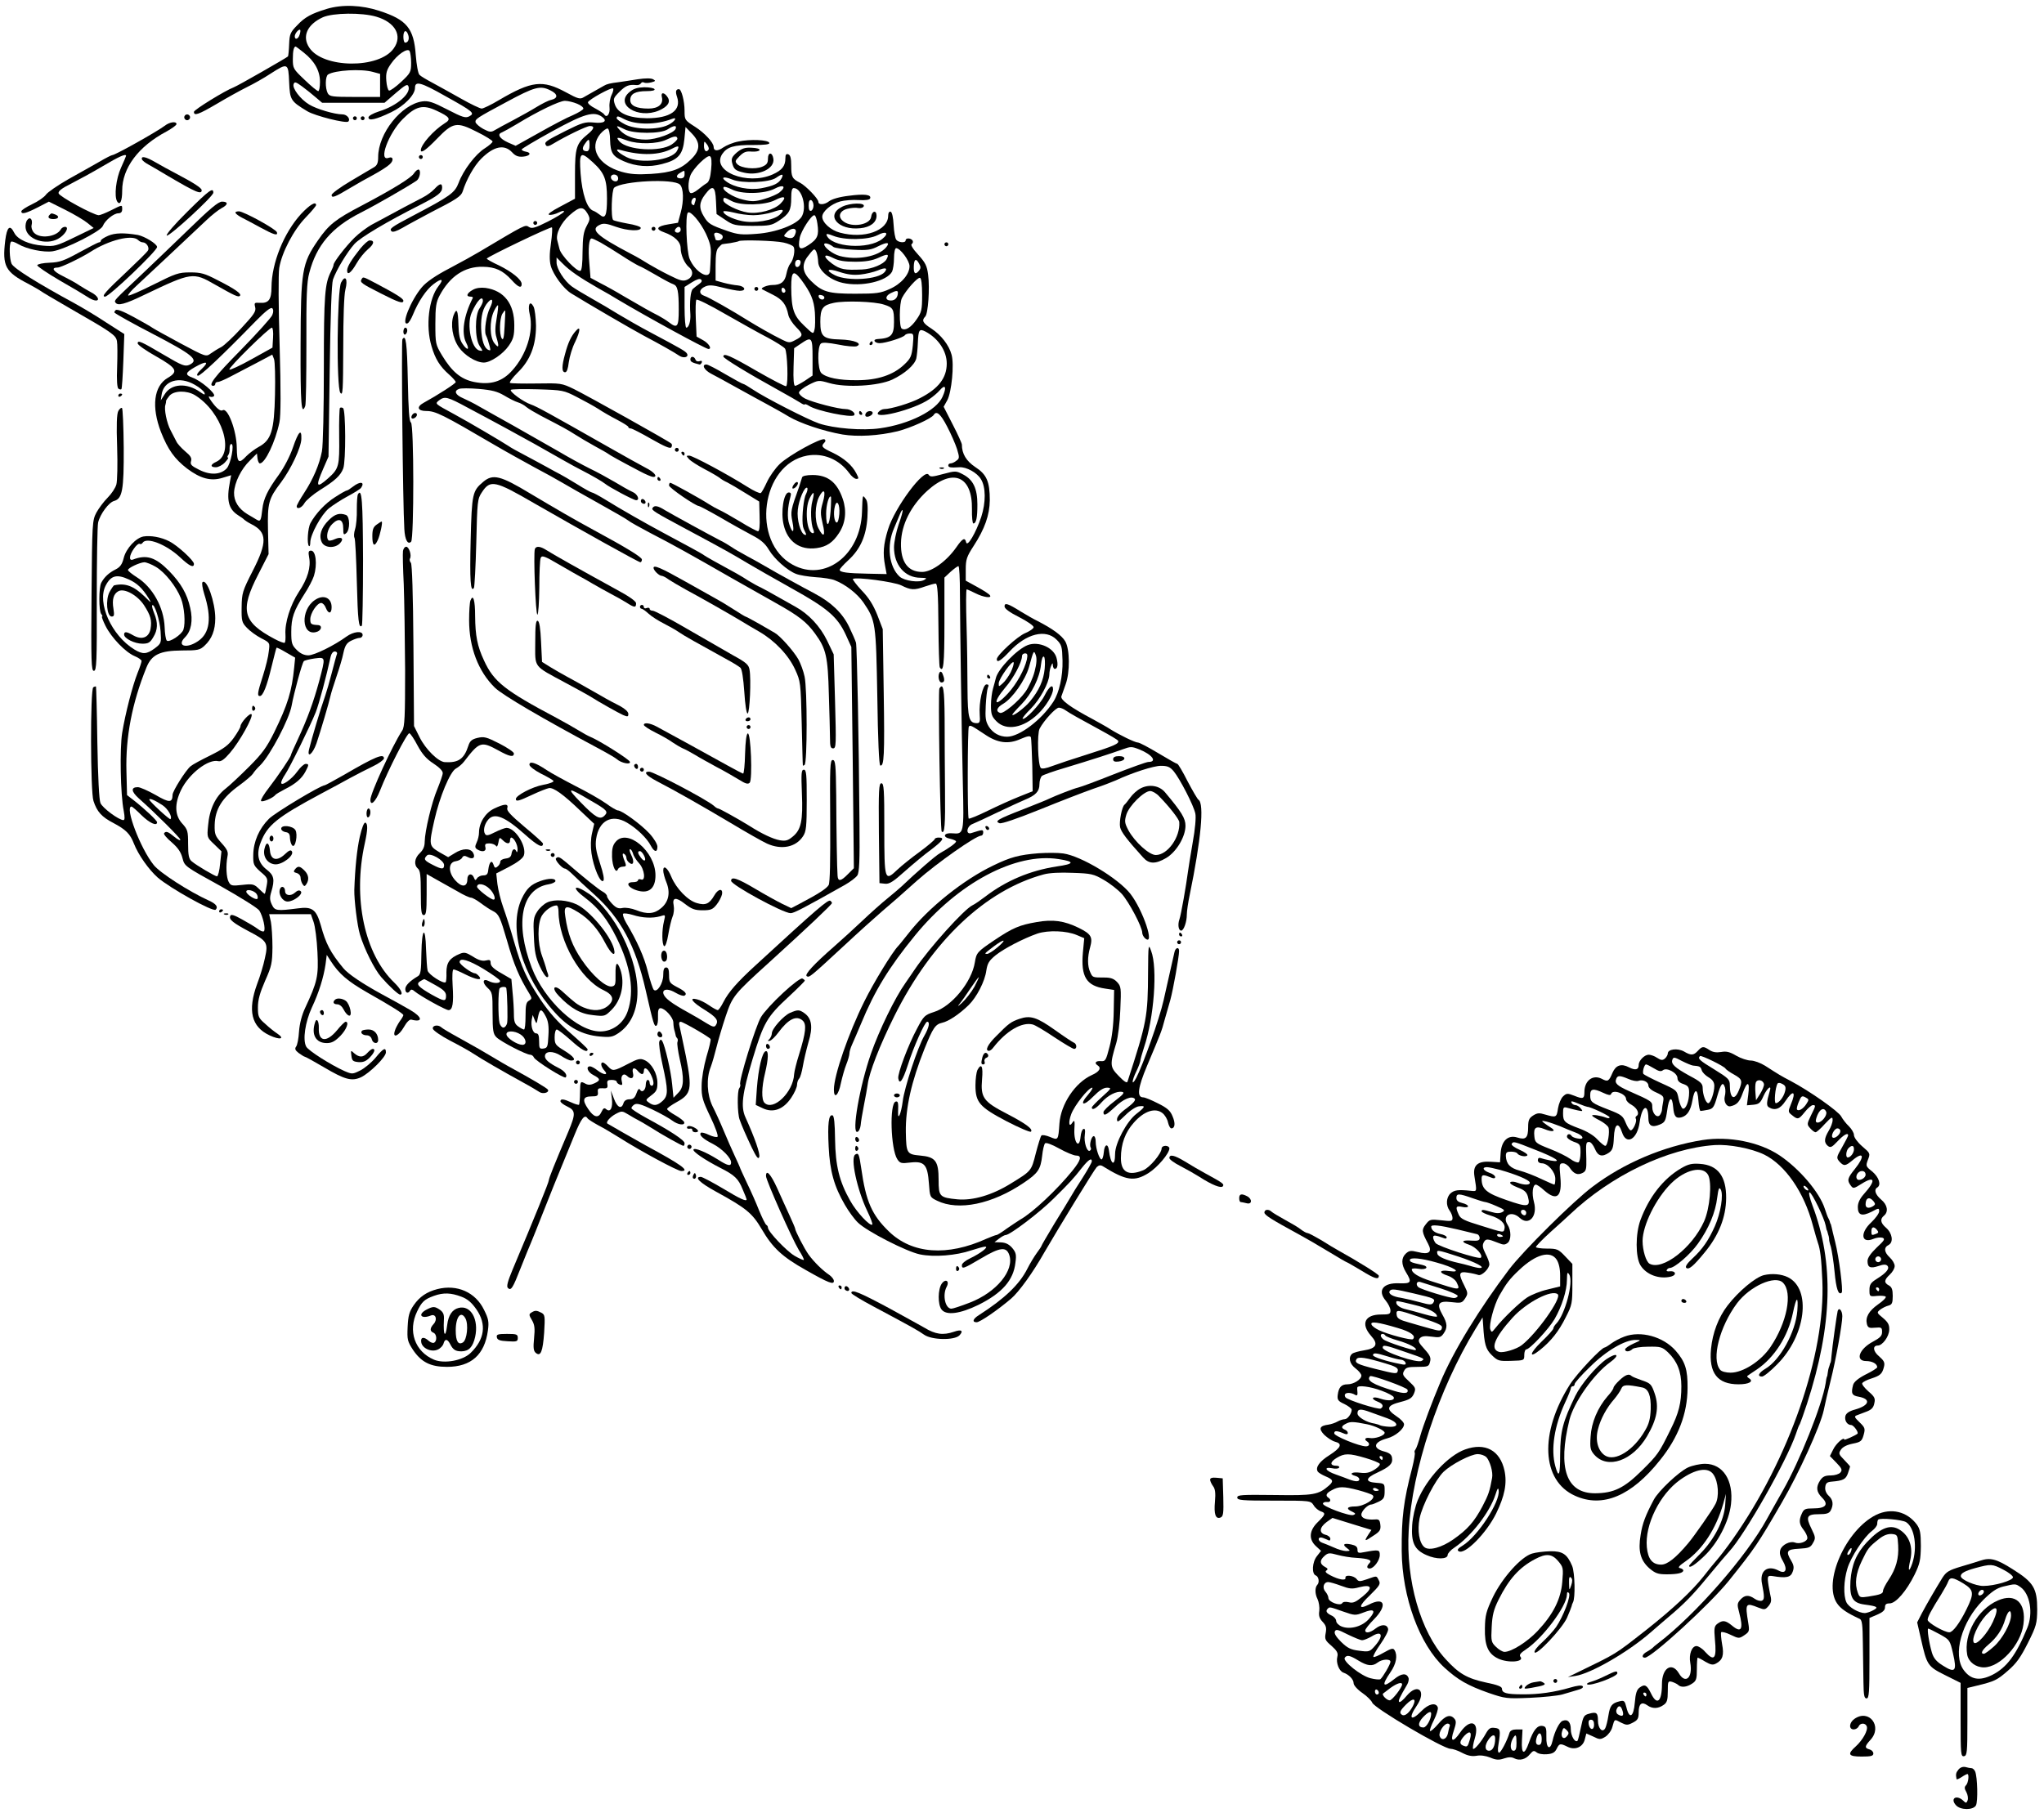 <?xml version="1.0" standalone="no"?>
<!DOCTYPE svg PUBLIC "-//W3C//DTD SVG 20010904//EN"
 "http://www.w3.org/TR/2001/REC-SVG-20010904/DTD/svg10.dtd">
<svg version="1.0" xmlns="http://www.w3.org/2000/svg"
 width="1054pt" height="935pt" viewBox="0 0 1054 935"
 preserveAspectRatio="xMidYMid meet">
<g transform="translate(0,935) scale(0.1,-0.1)"
fill="#000000" stroke="none">
<path d="M1685 9304 c-79 -24 -113 -42 -153 -85 -35 -35 -39 -46 -41 -96 -1
-31 -4 -60 -6 -64 -5 -6 -261 -153 -281 -160 -41 -15 -204 -115 -204 -126 0
-22 22 -15 119 42 52 31 121 69 155 86 33 16 88 47 121 69 89 57 92 56 96 -44
4 -92 8 -98 94 -150 40 -24 200 -64 211 -53 13 13 -7 37 -30 37 -41 0 -135 28
-172 51 -45 27 -88 84 -80 105 5 14 11 12 44 -12 20 -15 52 -40 70 -56 l33
-28 161 0 161 0 59 51 c48 41 59 47 64 34 15 -37 -59 -101 -150 -129 -34 -11
-56 -24 -56 -32 0 -19 38 -11 117 27 67 32 123 89 123 126 0 37 30 29 157 -43
144 -80 153 -88 123 -104 -19 -10 -34 -6 -113 35 -75 39 -98 46 -129 42 -108
-15 -228 -165 -228 -287 0 -30 -5 -43 -22 -53 -13 -7 -67 -40 -120 -71 -54
-32 -98 -64 -98 -72 0 -17 17 -11 95 36 33 20 88 51 122 69 33 18 71 42 82 53
23 20 19 43 -5 34 -55 -21 -1 126 73 200 67 67 104 76 174 43 69 -32 77 -44
42 -65 -57 -36 -123 -110 -123 -139 0 -18 29 3 83 59 83 86 102 89 206 36 45
-22 81 -45 81 -50 0 -5 -18 -21 -40 -35 -48 -30 -111 -113 -135 -178 -20 -52
-42 -68 -240 -172 -108 -57 -119 -65 -106 -78 6 -6 26 0 57 18 27 16 91 50
143 78 136 69 159 85 167 110 19 61 59 132 95 168 65 65 119 76 159 34 18 -20
33 -25 57 -23 37 3 46 21 13 26 -11 2 -20 7 -20 11 0 4 71 46 158 94 166 91
214 105 257 74 29 -22 10 -35 -44 -29 -43 4 -60 -1 -142 -42 -105 -53 -114
-59 -104 -75 4 -8 16 -6 38 8 67 40 172 91 189 91 26 0 22 -15 -11 -42 -59
-48 -66 -70 -66 -208 l0 -125 -75 -40 c-48 -25 -69 -41 -58 -43 10 -2 32 3 49
12 19 9 29 11 27 4 -2 -6 -40 -29 -83 -51 -64 -32 -82 -38 -97 -28 -21 13 -14
16 -258 -129 -25 -15 -93 -53 -152 -84 -71 -37 -119 -70 -142 -97 -58 -68
-110 -199 -75 -187 7 2 19 22 28 44 28 69 69 130 106 158 43 33 56 28 26 -10
-50 -64 -67 -205 -36 -309 19 -66 43 -105 92 -148 18 -16 33 -33 33 -38 0 -7
-93 -67 -166 -107 -38 -21 -30 -42 14 -42 48 0 84 -18 352 -175 58 -34 150
-85 205 -115 55 -29 120 -65 145 -80 25 -15 108 -62 185 -105 77 -43 147 -83
155 -90 8 -7 60 -36 115 -65 111 -57 213 -114 415 -230 74 -42 178 -101 230
-130 120 -67 160 -99 203 -158 57 -78 66 -118 71 -312 3 -96 6 -199 6 -227 0
-43 3 -53 16 -53 16 0 16 21 10 243 l-7 242 -34 71 c-36 74 -95 137 -164 175
-20 11 -63 35 -96 54 -33 19 -70 39 -82 45 -12 5 -41 21 -64 35 -38 25 -65 40
-179 102 -25 14 -49 28 -55 33 -10 7 -87 49 -205 112 -86 46 -220 122 -297
170 -34 21 -66 38 -71 38 -4 0 -39 19 -77 43 -39 24 -77 46 -85 50 -8 4 -40
21 -70 38 -30 17 -82 44 -115 62 -33 17 -71 38 -85 48 -32 21 -196 118 -275
161 -105 57 -103 55 -81 73 30 22 41 20 150 -39 121 -64 286 -154 341 -185
118 -67 213 -121 236 -132 70 -36 115 -63 129 -74 20 -17 147 -85 160 -85 21
0 8 31 -17 42 -16 7 -57 30 -93 52 -36 21 -94 53 -130 70 -36 18 -108 57 -160
88 -52 30 -156 89 -230 131 -74 41 -155 87 -180 101 -25 15 -62 33 -82 42 -40
17 -49 38 -21 48 9 4 55 4 102 0 68 -6 95 -13 131 -34 25 -15 56 -31 70 -35
14 -4 34 -15 45 -25 11 -9 45 -29 75 -45 110 -57 136 -71 175 -96 22 -14 67
-41 100 -59 33 -18 65 -36 70 -40 10 -8 64 -38 165 -91 30 -16 61 -29 68 -29
26 0 6 25 -38 47 -23 12 -113 62 -199 111 -294 167 -362 205 -394 216 -38 13
-109 65 -103 75 3 4 65 5 138 3 130 -4 135 -5 203 -40 39 -20 88 -47 110 -61
22 -15 66 -40 97 -56 32 -17 58 -33 58 -37 0 -5 6 -8 13 -8 6 0 55 -25 107
-55 67 -38 96 -51 102 -42 4 6 4 15 0 19 -12 12 -433 247 -502 281 -64 31 -68
31 -193 29 -71 -1 -132 0 -137 3 -5 3 13 27 39 53 65 63 95 140 95 242 -1 41
-6 86 -13 99 -19 35 -31 8 -19 -42 20 -88 -17 -206 -90 -287 -52 -59 -113 -77
-198 -60 -67 14 -113 52 -164 136 -34 57 -35 61 -35 164 0 88 4 112 22 146 53
99 129 150 223 148 65 -1 103 -19 148 -68 34 -38 52 -45 52 -21 0 23 -50 63
-117 96 -35 16 -63 32 -63 35 0 8 331 167 336 161 3 -3 1 -40 -5 -82 -8 -54
-8 -89 -1 -116 13 -46 65 -117 105 -142 79 -49 314 -186 374 -218 85 -45 156
-85 184 -104 23 -15 51 -7 39 12 -8 12 -29 24 -183 106 -59 31 -135 75 -170
96 -35 22 -98 59 -139 82 -41 23 -87 51 -102 62 -38 28 -78 91 -78 123 l0 26
31 -31 c36 -37 89 -73 183 -127 38 -21 83 -47 100 -58 156 -93 455 -256 469
-256 20 0 2 29 -27 45 l-34 19 -4 90 c-2 50 -1 95 3 100 4 5 72 -29 151 -75
79 -45 177 -100 218 -121 41 -22 81 -47 88 -56 12 -16 18 -183 6 -194 -3 -3
-71 32 -151 78 -138 80 -173 95 -173 75 0 -9 131 -89 280 -171 52 -29 105 -59
117 -67 13 -9 23 -12 23 -9 0 4 10 0 23 -8 38 -25 217 -62 231 -48 11 11 -17
32 -43 32 -38 0 -171 35 -209 54 -18 9 -32 23 -32 31 0 8 23 26 50 40 50 25
51 25 107 9 86 -25 252 -15 324 18 65 31 115 75 124 109 3 14 7 51 8 81 3 67
7 74 39 58 66 -35 110 -100 110 -165 0 -74 -42 -129 -137 -178 -48 -26 -151
-57 -186 -57 -9 0 -22 -7 -29 -15 -36 -43 182 11 262 66 18 12 43 33 54 46 29
34 37 16 14 -34 -31 -70 -171 -141 -322 -162 -90 -13 -238 -1 -315 25 -56 19
-279 133 -341 175 -24 16 -46 29 -50 29 -4 0 -45 23 -92 50 -47 28 -90 50 -97
50 -27 0 -12 -29 25 -48 20 -10 80 -43 132 -72 52 -29 122 -67 155 -85 33 -18
84 -46 113 -64 60 -35 175 -74 276 -92 78 -13 187 -7 286 17 66 17 173 65 185
84 14 23 35 6 69 -60 20 -38 43 -91 51 -116 13 -43 13 -49 -3 -60 -9 -8 -23
-14 -29 -14 -7 0 -13 -4 -13 -10 0 -11 10 -13 58 -10 36 2 90 -28 110 -61 26
-41 26 -121 2 -195 -28 -83 -72 -158 -78 -131 -6 27 -19 20 -50 -25 -50 -72
-127 -128 -177 -128 -73 0 -111 51 -109 149 2 95 51 192 135 269 132 120 234
78 231 -95 -1 -40 3 -73 7 -73 15 0 21 29 21 98 0 83 -22 128 -74 155 -36 19
-39 19 -103 2 -55 -15 -66 -16 -74 -4 -22 37 -175 -168 -210 -282 -24 -78 -27
-124 -15 -187 l8 -43 -96 2 c-107 2 -146 7 -146 20 0 5 20 27 45 50 62 57 92
126 98 221 3 56 1 83 -9 95 -16 22 -16 25 -19 -68 -7 -222 -191 -362 -357
-272 -217 118 -164 519 74 563 82 15 164 -18 217 -90 12 -17 28 -30 37 -30 13
0 13 3 0 28 -22 43 -64 79 -122 107 -56 26 -62 33 -43 52 7 7 7 13 1 17 -17
10 -184 -82 -231 -127 -24 -23 -53 -65 -66 -93 -13 -28 -27 -54 -32 -57 -5 -3
-36 11 -69 32 -103 65 -282 161 -300 161 -16 0 -16 -1 -1 -18 9 -10 45 -33 79
-51 35 -18 70 -39 78 -45 8 -7 26 -18 40 -24 14 -7 57 -32 95 -56 l70 -43 2
-76 c2 -50 -1 -77 -8 -77 -6 0 -48 22 -93 50 -45 27 -93 54 -107 60 -13 6 -37
19 -54 30 -45 29 -191 110 -199 110 -3 0 -6 -6 -6 -14 0 -12 137 -106 154
-106 4 0 53 -26 109 -58 56 -33 130 -74 164 -92 47 -24 69 -44 88 -76 28 -47
95 -107 140 -124 17 -7 62 -14 100 -17 39 -2 84 -9 100 -16 54 -21 115 -68
147 -114 64 -94 65 -104 72 -488 3 -220 9 -351 15 -353 20 -7 23 52 18 375
l-5 328 -28 73 c-21 52 -43 88 -81 127 -28 30 -48 57 -45 59 20 11 211 -15
249 -33 50 -25 67 -26 123 -6 23 8 48 15 55 15 9 0 13 -52 14 -212 1 -116 4
-215 7 -220 19 -31 24 15 24 228 l0 235 32 30 c18 16 36 29 40 29 5 0 8 -64 8
-142 1 -186 8 -680 15 -979 6 -261 6 -262 -55 -257 -43 4 -52 -20 -11 -28 17
-4 31 -10 31 -14 0 -8 -34 -33 -82 -60 -23 -12 -131 -107 -199 -172 -10 -9
-42 -37 -73 -62 -30 -24 -88 -76 -128 -114 -40 -38 -107 -99 -148 -135 -102
-89 -153 -144 -140 -152 13 -8 16 -6 190 155 74 69 164 150 199 180 36 30 117
101 180 158 103 91 303 232 331 232 5 0 10 7 10 16 0 16 -2 16 -62 -3 -30 -9
-23 36 7 47 13 5 71 32 127 59 57 27 121 57 143 66 56 23 75 43 75 80 0 18 6
37 13 43 6 5 59 24 117 41 136 41 244 76 299 96 41 15 47 15 85 0 68 -27 95
-65 48 -65 -10 0 -90 -29 -177 -63 -88 -35 -171 -66 -185 -69 -23 -5 -115 -41
-151 -58 -9 -5 -69 -29 -135 -55 -129 -50 -147 -61 -120 -71 11 -4 90 23 209
71 106 43 230 91 276 107 45 15 97 35 115 43 86 40 195 75 232 75 34 0 47 -5
67 -29 31 -38 103 -176 111 -218 4 -18 -1 -80 -14 -150 -11 -65 -22 -131 -24
-148 -9 -69 -36 -225 -44 -246 -10 -28 -5 -59 9 -59 13 0 29 45 29 83 0 18 7
64 15 102 58 282 76 471 45 490 -5 3 -30 46 -56 95 -25 50 -49 90 -53 90 -4 0
-48 25 -98 55 -50 30 -97 55 -105 55 -15 0 -97 40 -143 69 -16 11 -57 33 -89
51 -117 62 -168 100 -163 118 3 9 13 37 22 62 23 63 22 181 -2 222 -18 31 -67
66 -143 105 -19 9 -57 31 -85 48 -69 43 -85 48 -85 27 0 -11 25 -30 75 -55 41
-21 75 -44 75 -52 0 -7 -19 -20 -42 -30 -41 -16 -148 -115 -148 -135 0 -21 21
-8 66 40 86 92 186 117 242 61 27 -27 29 -36 31 -108 2 -81 -17 -165 -47 -212
-60 -93 -175 -181 -239 -181 -39 0 -73 19 -94 52 -17 28 -19 45 -16 108 2 41
7 83 11 93 6 12 4 17 -7 17 -19 0 -40 -93 -35 -156 3 -36 0 -44 -14 -44 -41 0
-48 24 -49 178 0 81 -2 229 -5 330 -3 100 -3 182 1 182 3 0 23 -9 45 -20 41
-21 86 -27 75 -11 -3 6 -32 25 -65 43 l-60 33 0 58 c0 51 5 66 40 120 58 89
83 160 84 237 0 96 -16 133 -75 171 -46 31 -69 68 -69 116 0 6 -21 53 -47 103
l-47 92 19 34 c22 42 36 183 22 234 -13 50 -55 103 -104 135 -44 28 -52 42
-32 62 15 15 24 145 15 216 -6 46 -14 62 -51 103 -28 30 -40 51 -34 55 7 4 8
12 5 18 -9 14 -36 15 -36 1 0 -14 -36 -12 -48 3 -6 7 -12 41 -14 77 -2 39 -8
65 -15 68 -8 2 -13 -6 -13 -20 0 -78 -124 -122 -249 -88 -47 12 -91 52 -91 82
0 27 46 66 93 79 22 6 65 9 95 7 36 -2 57 1 59 9 7 19 -29 24 -111 13 -50 -6
-86 -17 -102 -29 -23 -18 -54 -19 -54 -2 0 16 -65 83 -94 98 -41 21 -46 29
-46 89 0 37 -4 54 -15 58 -11 4 -15 -2 -15 -20 0 -40 -17 -62 -66 -84 -132
-58 -317 17 -260 105 25 37 60 48 159 47 62 0 87 3 84 11 -5 16 -99 20 -159 7
-28 -5 -63 -20 -79 -31 -28 -20 -49 -19 -49 3 0 22 -46 72 -96 104 -53 34 -54
35 -54 83 0 49 -16 111 -29 111 -16 0 -19 -13 -10 -39 24 -70 -34 -111 -155
-111 -92 1 -149 25 -165 70 -10 30 -8 35 23 66 32 32 48 39 88 35 9 -1 19 3
23 9 3 6 11 8 16 4 6 -3 22 -3 37 1 23 6 24 8 10 16 -11 6 -40 6 -80 0 -35 -6
-79 -12 -98 -15 -43 -5 -62 -10 -75 -18 -5 -3 -26 -15 -46 -26 -20 -11 -46
-26 -58 -33 -19 -12 -29 -10 -93 25 -120 65 -176 59 -346 -41 -40 -24 -80 -43
-88 -43 -9 0 -57 23 -108 52 -50 28 -116 65 -146 81 -30 16 -61 34 -67 41 -7
6 -15 51 -19 101 -10 139 -46 183 -188 229 -91 30 -191 34 -271 10z m255 -40
c99 -29 137 -99 90 -164 -75 -106 -365 -103 -435 4 -39 58 -11 120 70 157 53
23 200 25 275 3z m-395 -93 c-7 -23 -25 -29 -25 -8 0 14 21 39 28 33 2 -3 1
-14 -3 -25z m560 -1 c7 -21 0 -40 -16 -40 -5 0 -9 14 -9 30 0 34 15 40 25 10z
m-539 -91 c56 -44 84 -94 84 -151 0 -27 -4 -48 -9 -48 -5 0 -37 26 -70 58 -59
56 -61 59 -61 108 0 42 5 64 15 64 1 0 20 -14 41 -31z m554 -53 c0 -47 -3 -53
-51 -98 -29 -27 -57 -47 -63 -45 -6 2 -12 25 -14 51 -3 39 2 56 24 87 33 48
85 83 96 66 4 -7 8 -34 8 -61z m-197 -47 l37 -10 0 -59 0 -60 -130 0 c-118 0
-130 2 -140 19 -14 27 -13 88 2 97 36 22 171 30 231 13z m915 -95 c39 -19 41
-40 5 -49 -16 -3 -50 -21 -78 -38 -27 -17 -82 -47 -121 -68 -39 -20 -80 -43
-92 -50 -20 -12 -27 -11 -60 6 -20 11 -38 27 -40 35 -2 16 7 22 158 103 148
80 176 87 228 61z m316 -23 c-8 -16 -13 -45 -11 -65 4 -34 -15 -58 -28 -35 -4
5 -24 18 -46 30 -22 11 -39 25 -37 32 5 14 119 77 129 71 4 -2 1 -17 -7 -33z
m-178 -46 c20 -8 34 -20 32 -26 -2 -6 -27 -21 -54 -33 -28 -11 -106 -52 -173
-90 l-122 -68 -39 17 c-44 20 -58 43 -32 52 9 4 44 23 77 43 108 66 220 120
248 120 15 0 44 -7 63 -15z m244 -80 c59 -30 164 -30 246 2 31 12 12 -16 -22
-32 -55 -26 -168 -24 -222 4 -23 12 -42 26 -42 31 0 13 6 13 40 -5z m1 -52
c47 -24 186 -24 222 0 32 21 48 22 41 3 -9 -23 -99 -56 -154 -56 -58 0 -106
18 -134 49 -23 25 -19 26 25 4z m-75 -56 c2 -65 13 -83 69 -108 63 -28 132
-33 199 -15 83 21 107 48 115 128 l6 63 33 -34 c45 -47 44 -86 -5 -133 -52
-51 -98 -68 -206 -75 -72 -4 -106 -2 -152 11 -121 35 -170 123 -109 196 15 17
32 29 38 27 6 -2 12 -28 12 -60z m347 8 c0 -6 -13 -19 -29 -30 -59 -40 -228
-30 -269 15 -21 24 -14 25 40 5 57 -20 152 -18 200 4 42 20 56 22 58 6z m-453
-35 c0 -19 -5 -30 -14 -30 -23 0 -27 15 -10 38 20 29 24 28 24 -8z m614 -21
c-11 -18 -24 -8 -24 19 1 26 1 26 15 8 8 -10 12 -23 9 -27z m-163 -7 c-26 -49
-189 -69 -261 -32 -47 24 -65 47 -29 36 106 -30 200 -27 266 8 33 17 38 14 24
-12z m-434 -59 c60 -55 73 -88 73 -187 0 -89 -9 -108 -38 -83 -9 7 -24 17 -33
20 -32 11 -57 87 -65 190 -8 113 -2 119 63 60z m610 -37 c-4 -43 -11 -64 -23
-71 -9 -5 -29 -20 -45 -33 -16 -13 -33 -21 -39 -17 -13 8 -13 56 0 90 14 36
87 108 101 99 8 -4 10 -28 6 -68z m-137 -26 c0 -13 -7 -20 -20 -20 -25 0 -26
16 -2 29 23 14 22 14 22 -9z m-345 -10 c3 -5 4 -14 0 -20 -8 -13 -35 -1 -35
16 0 16 26 19 35 4z m845 -10 c-14 -26 -40 -39 -105 -51 -60 -11 -138 4 -180
35 -31 22 -13 28 31 10 50 -21 191 -16 226 9 31 22 41 21 28 -3z m-524 -32
c19 -18 21 -84 4 -145 l-14 -52 -49 -8 c-61 -10 -69 -25 -23 -41 56 -20 86
-50 86 -83 0 -33 20 -79 44 -98 24 -20 19 -50 -9 -63 -22 -10 -35 -7 -93 22
-37 18 -85 45 -107 58 -22 14 -62 38 -90 52 -181 95 -214 127 -161 151 18 9
36 6 83 -11 59 -21 129 -24 127 -5 0 6 -31 16 -69 22 -37 7 -70 15 -73 18 -13
12 -8 156 5 167 43 35 307 48 339 16z m514 -40 c-12 -10 -47 -25 -78 -34 -47
-14 -64 -15 -109 -4 -52 11 -115 52 -101 65 3 4 21 -2 40 -11 49 -27 170 -25
223 3 45 24 62 11 25 -19z m-328 -45 l3 -67 45 -30 c41 -28 51 -30 140 -31 87
0 99 2 137 27 53 35 63 54 63 117 0 36 4 51 13 51 43 0 70 -102 40 -149 -26
-40 -131 -80 -231 -87 -76 -6 -98 -4 -152 15 -86 30 -98 37 -120 74 -27 43
-25 74 6 114 39 52 53 44 56 -34z m333 -13 c-31 -32 -113 -55 -170 -46 -51 8
-125 45 -125 63 0 17 4 17 43 -4 47 -25 173 -22 224 5 49 25 62 17 28 -18z
m-439 14 c-3 -9 -6 -18 -6 -20 0 -3 -4 -3 -10 1 -11 7 -2 35 12 35 6 0 7 -7 4
-16z m609 -24 c0 -13 -6 -25 -12 -27 -9 -3 -13 6 -13 27 0 21 4 30 13 28 6 -3
12 -15 12 -28z m-1165 -42 c14 -25 13 -31 -5 -64 -16 -30 -20 -57 -21 -133 0
-59 -4 -96 -11 -98 -18 -6 -101 81 -108 113 -4 16 -9 35 -11 43 -10 33 18 91
63 131 52 46 70 47 93 8z m855 -8 c28 0 73 7 99 16 55 19 66 14 36 -14 -32
-29 -132 -46 -195 -32 -51 11 -95 34 -95 49 0 4 23 2 52 -5 29 -8 75 -14 103
-14z m-245 -95 c22 -48 28 -71 25 -115 -1 -30 -3 -65 -4 -77 -2 -50 -77 -6
-105 62 -16 38 -23 225 -9 238 12 13 64 -47 93 -108z m575 51 c9 -60 1 -79
-46 -110 -45 -30 -56 -21 -45 38 7 35 59 116 75 116 6 0 13 -20 16 -44z m-705
-31 c0 -8 -7 -15 -15 -15 -16 0 -20 12 -8 23 11 12 23 8 23 -8z m593 -15 c-7
-26 -18 -33 -44 -25 -19 6 -20 8 -3 26 24 26 54 25 47 -1z m447 -32 c-71 -57
-266 -44 -288 20 -2 8 9 6 34 -4 58 -24 180 -22 229 3 45 24 62 11 25 -19z
m-831 23 c16 -10 6 -31 -15 -31 -8 0 -14 2 -14 4 0 2 -3 11 -6 20 -7 18 12 21
35 7z m-622 -42 c21 -12 69 -41 107 -66 38 -25 79 -49 90 -54 12 -4 53 -27 91
-49 39 -23 77 -43 87 -46 22 -8 28 -34 28 -131 0 -90 -7 -99 -51 -65 -13 10
-37 25 -54 34 -34 17 -81 43 -180 101 -38 23 -92 53 -120 67 l-50 27 -6 74
c-7 78 -2 129 12 129 5 0 25 -10 46 -21z m943 0 c24 -5 48 -15 52 -22 10 -15
0 -68 -17 -87 -7 -8 -16 -32 -20 -53 -8 -41 -28 -57 -72 -57 -26 0 -63 -15
-53 -22 3 -2 27 -14 55 -28 50 -25 69 -50 80 -104 3 -16 22 -45 41 -64 37 -37
37 -45 -7 -67 -26 -14 -32 -14 -66 3 -53 26 -131 71 -173 97 -81 51 -207 123
-228 129 -30 10 -28 34 4 48 20 9 38 8 89 -5 35 -9 75 -17 90 -17 36 0 27 24
-11 28 -16 1 -48 7 -71 13 l-43 12 0 78 c0 57 4 82 16 93 8 9 16 16 17 16 1 1
20 3 42 6 22 4 42 8 44 10 9 8 188 3 231 -7z m258 -23 c8 -5 53 -12 101 -14
75 -4 93 -1 130 18 46 23 62 21 41 -5 -40 -49 -152 -69 -241 -45 -35 10 -79
43 -79 60 0 10 28 3 48 -14z m-79 -78 c2 -43 60 -92 126 -107 97 -22 228 8
255 58 5 11 10 42 10 70 0 29 5 51 11 51 21 0 69 -64 69 -93 0 -42 -43 -92
-103 -118 -46 -21 -67 -24 -177 -24 -138 0 -170 9 -228 66 -43 42 -49 80 -21
121 13 18 28 36 34 40 11 8 22 -22 24 -64z m191 2 c53 0 88 6 119 20 49 23 58
21 42 -8 -13 -24 -74 -50 -126 -52 -90 -4 -112 0 -154 30 -50 37 -46 56 6 29
27 -14 58 -19 113 -19z m-282 -7 c-5 -25 -28 -28 -28 -4 0 12 6 21 16 21 9 0
14 -7 12 -17z m612 -4 c9 -15 8 -24 -1 -35 -19 -23 -28 -16 -27 21 1 40 12 45
28 14z m-303 -55 c29 3 69 13 89 21 40 17 53 13 36 -8 -32 -39 -191 -49 -256
-17 -53 27 -39 38 21 18 42 -14 72 -18 110 -14z m-306 -26 c50 -68 66 -105 71
-169 2 -35 2 -75 -2 -89 -6 -25 -6 -25 -53 20 -55 52 -66 86 -67 198 0 83 11
92 51 40z m-526 -23 c-11 -8 -26 -19 -32 -25 -12 -10 -18 -67 -13 -132 2 -34
-8 -68 -21 -68 -5 0 -9 47 -9 105 l0 105 38 24 c24 15 41 21 47 14 7 -6 3 -14
-10 -23z m1150 -57 c0 -77 -3 -89 -29 -126 -28 -41 -57 -59 -76 -47 -14 8 -13
131 1 158 21 41 81 108 93 104 7 -2 11 -34 11 -89z m-705 21 c0 -5 -4 -9 -10
-9 -5 0 -10 7 -10 16 0 8 5 12 10 9 6 -3 10 -10 10 -16z m580 -8 c0 -25 -14
-41 -36 -41 -30 0 -31 23 -1 38 28 14 37 14 37 3z m-379 -26 c-1 -15 -24 -12
-29 3 -3 9 2 13 12 10 10 -1 17 -7 17 -13z m307 -36 c48 -15 52 -23 52 -90 0
-69 -15 -84 -87 -88 -25 -2 -13 -21 13 -21 31 0 122 29 130 41 3 5 15 9 26 9
20 0 20 -4 15 -62 -6 -56 -11 -67 -45 -99 -56 -53 -137 -80 -242 -80 -93 -1
-160 13 -185 37 -19 19 -21 136 -2 152 8 7 36 5 89 -5 42 -9 85 -12 95 -9 34
14 -12 33 -84 35 -88 2 -103 15 -103 91 0 69 12 86 70 98 57 12 210 7 258 -9z
m-368 -273 l0 -93 -40 -27 c-22 -14 -44 -26 -50 -26 -7 0 -10 34 -8 97 l3 97
34 23 c57 39 61 34 61 -71z m444 -861 c-13 -38 -24 -92 -24 -118 0 -91 56
-157 137 -157 32 -1 35 -2 19 -11 -26 -16 -103 -5 -127 17 -55 50 -68 160 -29
249 12 28 26 61 31 74 5 13 11 22 13 20 3 -2 -6 -35 -20 -74z m861 -959 c23
-16 68 -41 182 -103 46 -25 85 -48 88 -53 9 -15 -19 -27 -155 -70 -74 -23
-157 -51 -184 -61 -31 -12 -53 -16 -59 -10 -15 15 -20 177 -6 203 22 42 83
108 99 108 9 0 24 -6 35 -14z m-418 -123 c67 -46 123 -53 187 -24 35 15 48 17
52 8 2 -7 5 -72 7 -145 l2 -133 -70 -28 c-38 -15 -111 -48 -162 -73 -51 -25
-95 -43 -98 -40 -7 8 -6 467 1 475 8 8 13 5 81 -40z"/>
<path d="M3360 8170 c0 -5 5 -10 10 -10 6 0 10 5 10 10 0 6 -4 10 -10 10 -5 0
-10 -4 -10 -10z"/>
<path d="M3890 7860 c0 -5 5 -10 10 -10 6 0 10 5 10 10 0 6 -4 10 -10 10 -5 0
-10 -4 -10 -10z"/>
<path d="M4485 7580 c-3 -5 -1 -10 4 -10 6 0 11 5 11 10 0 6 -2 10 -4 10 -3 0
-8 -4 -11 -10z"/>
<path d="M3247 8876 c-80 -65 43 -142 151 -96 45 20 61 43 45 68 -17 27 -37
28 -30 1 9 -36 -18 -59 -69 -59 -63 0 -94 15 -94 44 0 32 26 46 85 46 28 0 44
4 40 10 -3 6 -27 10 -53 10 -34 -1 -55 -7 -75 -24z"/>
<path d="M950 8745 c0 -8 7 -15 15 -15 8 0 15 7 15 15 0 8 -7 15 -15 15 -8 0
-15 -7 -15 -15z"/>
<path d="M1820 8740 c0 -5 5 -10 10 -10 6 0 10 5 10 10 0 6 -4 10 -10 10 -5 0
-10 -4 -10 -10z"/>
<path d="M1860 8740 c0 -5 5 -10 10 -10 6 0 10 5 10 10 0 6 -4 10 -10 10 -5 0
-10 -4 -10 -10z"/>
<path d="M849 8701 c-38 -29 -255 -151 -270 -151 -4 0 -34 -15 -66 -34 -32
-18 -104 -59 -160 -90 -56 -32 -108 -68 -116 -80 -9 -13 -41 -35 -71 -49 -31
-15 -56 -31 -56 -37 0 -17 23 -11 84 20 l58 30 84 -42 c46 -23 98 -54 115 -68
l32 -26 -99 -48 c-93 -45 -103 -48 -161 -43 -73 5 -133 32 -150 67 -22 44 -37
30 -46 -40 -16 -133 0 -163 121 -225 31 -17 59 -33 62 -36 3 -3 70 -43 150
-89 216 -124 237 -138 243 -169 3 -14 3 -74 1 -133 -3 -69 0 -109 7 -113 6 -4
13 -5 15 -2 3 3 7 68 10 145 l5 139 -94 60 c-51 34 -122 76 -158 96 -202 110
-315 181 -329 206 -11 22 -14 104 -3 114 3 4 20 -2 37 -12 44 -26 131 -44 178
-37 64 10 247 103 258 130 11 29 56 66 81 66 12 0 19 7 19 20 0 25 2 25 -58
-5 -28 -14 -56 -25 -63 -25 -28 1 -204 97 -207 113 -2 12 17 26 65 50 37 19
111 59 163 90 84 50 120 66 120 53 0 -2 -12 -30 -26 -61 -26 -57 -36 -147 -20
-174 15 -23 26 2 26 56 0 116 83 228 229 305 28 16 51 32 51 38 0 16 -36 11
-61 -9z"/>
<path d="M3800 8564 c-25 -22 -30 -32 -25 -53 9 -35 16 -41 64 -52 76 -17 157
22 149 72 -5 35 -28 36 -28 1 0 -23 -6 -32 -30 -42 -36 -15 -107 -8 -128 13
-13 14 -12 18 12 42 21 21 34 26 63 23 20 -1 38 2 40 8 2 6 -14 11 -41 12 -35
2 -51 -4 -76 -24z"/>
<path d="M2160 8540 c0 -5 5 -10 10 -10 6 0 10 5 10 10 0 6 -4 10 -10 10 -5 0
-10 -4 -10 -10z"/>
<path d="M732 8528 c2 -6 17 -18 34 -27 16 -9 61 -35 99 -58 146 -86 175 -98
175 -74 0 11 -38 36 -125 82 -38 20 -90 48 -115 63 -48 28 -74 33 -68 14z"/>
<path d="M2134 8455 c-15 -23 -105 -79 -270 -166 -134 -70 -169 -98 -224 -178
-83 -120 -89 -156 -90 -543 -1 -302 4 -364 24 -312 4 9 6 155 6 323 -1 243 2
318 15 364 37 142 115 234 265 310 79 40 242 134 288 165 16 11 24 50 12 57
-5 3 -17 -6 -26 -20z"/>
<path d="M2240 8375 c-12 -13 -39 -33 -59 -43 -34 -17 -135 -71 -259 -138 -30
-16 -72 -48 -95 -71 -46 -46 -107 -125 -107 -139 0 -5 -6 -20 -13 -34 -32 -62
-37 -119 -37 -496 0 -210 -4 -403 -10 -432 -13 -68 -45 -143 -92 -215 -21 -32
-38 -63 -38 -68 0 -19 27 -8 40 16 8 14 43 44 79 67 79 49 107 75 121 112 14
37 13 303 -1 311 -6 4 -13 4 -16 1 -3 -3 -5 -68 -4 -146 2 -154 -1 -167 -57
-217 -61 -54 -66 -44 -25 50 l27 62 6 440 c4 289 10 451 17 473 18 51 74 143
111 184 32 34 162 112 342 203 88 45 110 62 110 87 0 25 -12 23 -40 -7z"/>
<path d="M967 8259 c-67 -66 -113 -120 -107 -124 12 -7 240 202 240 221 0 29
-21 14 -133 -97z"/>
<path d="M972 8166 c-81 -78 -190 -183 -242 -232 -142 -134 -142 -133 -135
-144 12 -19 48 -10 153 41 241 115 248 116 361 51 102 -58 120 -66 128 -58 11
10 -24 35 -115 81 -67 35 -86 40 -142 40 -60 0 -75 -6 -189 -63 -68 -34 -127
-60 -130 -56 -3 3 17 27 45 52 53 49 268 251 357 335 28 27 64 55 79 63 35 18
36 34 3 34 -19 0 -62 -36 -173 -144z"/>
<path d="M1552 8246 c-89 -98 -151 -253 -152 -377 0 -65 -15 -84 -61 -81 -27
2 -29 0 -23 -23 5 -21 -6 -37 -71 -107 -42 -46 -89 -90 -104 -98 -16 -8 -40
-23 -54 -33 -25 -18 -25 -18 -158 53 -74 40 -138 75 -144 80 -5 4 -48 29 -94
54 -57 31 -88 43 -95 36 -5 -5 -8 -11 -5 -13 14 -11 98 -58 189 -105 217 -113
249 -139 196 -164 -22 -9 -37 -4 -128 50 -122 72 -138 79 -138 61 0 -8 43 -38
95 -67 107 -61 116 -78 60 -111 -72 -42 -85 -149 -35 -279 36 -91 70 -139 135
-189 68 -51 122 -66 181 -48 l46 14 -6 -32 c-19 -97 -8 -142 41 -174 15 -9 30
-20 33 -24 3 -3 19 -14 37 -23 81 -41 82 -93 6 -241 -53 -104 -56 -114 -57
-187 -1 -71 1 -79 28 -107 15 -16 48 -40 73 -53 45 -23 45 -23 39 -68 -2 -25
-16 -81 -30 -125 -28 -87 -31 -105 -16 -105 16 0 36 50 60 150 13 52 24 97 26
99 2 2 24 -9 49 -24 l47 -27 -5 -51 c-12 -122 -33 -191 -103 -334 -38 -77 -62
-110 -128 -176 -45 -45 -100 -97 -123 -115 -52 -40 -83 -106 -90 -190 -6 -62
-5 -62 32 -97 l37 -36 -7 -64 c-3 -36 -11 -65 -16 -65 -10 0 -107 57 -131 78
-14 12 -18 31 -18 88 0 67 -2 75 -30 106 -39 42 -41 102 -6 174 41 84 141 161
192 148 14 -3 31 9 60 43 50 58 122 188 111 199 -8 9 -56 -43 -57 -62 0 -6
-15 -32 -34 -59 -28 -39 -51 -56 -121 -91 -47 -23 -93 -48 -102 -56 -24 -19
-93 -128 -93 -147 -1 -42 -16 -43 -88 -1 -39 22 -80 40 -91 40 -37 0 -35 -22
5 -58 86 -76 214 -204 214 -213 0 -6 -14 1 -31 15 -32 27 -44 31 -53 18 -3 -5
15 -26 40 -47 32 -28 47 -50 55 -81 11 -42 11 -42 196 -144 101 -57 191 -113
200 -126 19 -30 34 -97 24 -107 -4 -4 -18 1 -32 12 -13 10 -50 32 -81 49 -43
24 -58 28 -61 17 -7 -18 15 -35 97 -79 94 -49 100 -59 82 -138 -7 -35 -25 -94
-40 -133 -50 -137 -30 -221 64 -265 53 -25 82 -19 40 9 -14 9 -42 31 -62 50
-35 30 -38 38 -38 85 0 39 10 75 37 137 34 76 37 92 38 174 0 50 -4 108 -8
130 l-9 40 108 0 107 0 14 -40 c8 -22 17 -92 20 -156 6 -124 0 -152 -64 -289
-16 -34 -28 -79 -31 -120 -2 -36 -9 -71 -15 -78 -8 -11 -5 -19 13 -33 14 -10
28 -19 31 -19 4 0 49 -25 100 -55 108 -64 143 -73 191 -51 45 22 128 104 128
128 0 28 -13 22 -53 -27 -21 -25 -57 -55 -79 -66 -40 -20 -42 -20 -82 -3 -71
32 -186 105 -197 126 -19 35 -5 127 29 201 36 76 61 156 71 225 l6 47 20 -31
c43 -67 88 -105 187 -162 127 -72 188 -110 188 -118 0 -3 -8 -18 -19 -32 -10
-15 -22 -37 -25 -49 -13 -41 21 -26 47 20 14 25 29 40 38 38 62 -16 58 13 -6
50 -27 16 -92 52 -144 80 -101 55 -177 106 -201 136 -66 80 -90 126 -116 222
-23 80 -44 96 -117 86 -109 -14 -120 -13 -135 19 -11 23 -12 37 -3 66 19 64
14 86 -24 115 -44 34 -54 79 -31 139 34 90 85 131 311 252 50 26 117 63 150
81 33 18 86 45 117 60 32 15 57 34 58 41 0 28 -44 10 -207 -85 -51 -29 -95
-53 -98 -53 -21 0 -257 -142 -288 -173 -51 -51 -80 -118 -81 -186 -1 -50 2
-55 37 -87 37 -31 39 -35 32 -73 -4 -23 -8 -41 -10 -41 -2 0 -16 12 -30 26
-25 24 -31 26 -85 20 -54 -6 -60 -5 -71 16 -12 23 -15 83 -6 131 5 23 -1 36
-31 69 -32 36 -36 45 -35 93 2 82 38 140 128 205 33 24 64 51 69 59 5 9 22 29
38 44 52 52 150 239 162 308 11 62 54 221 63 229 4 4 29 10 56 14 57 7 56 9
23 -117 -29 -106 -59 -190 -110 -300 -20 -42 -36 -79 -36 -82 0 -9 -69 -111
-114 -169 -25 -32 -43 -62 -40 -67 5 -9 64 16 74 31 3 4 25 17 50 30 54 27 87
55 106 92 18 34 17 38 0 38 -8 0 -27 -17 -42 -38 -30 -42 -84 -80 -84 -59 0 7
9 26 20 42 25 37 130 251 158 321 17 43 56 189 77 287 3 15 12 27 21 27 9 0
14 -6 12 -12 -3 -7 -15 -51 -27 -98 -12 -47 -27 -98 -33 -115 -27 -77 -70
-222 -84 -279 -12 -50 19 -25 38 30 21 62 65 211 72 244 3 14 17 59 31 100 14
41 31 96 36 123 8 37 17 51 39 62 16 8 36 15 45 15 8 0 15 7 15 15 0 23 -47
18 -83 -8 -63 -46 -166 -97 -197 -97 -21 0 -41 9 -60 28 -25 25 -28 35 -28 93
0 73 13 109 67 194 22 33 44 76 50 95 18 59 10 130 -15 130 -13 0 -15 -7 -10
-34 10 -51 -7 -110 -53 -179 -44 -67 -73 -160 -69 -219 1 -20 0 -40 -4 -43 -3
-3 -27 6 -53 20 -164 87 -179 147 -83 333 l53 104 -3 124 c-3 140 3 162 67
246 51 68 104 180 105 224 2 56 -15 39 -43 -43 -16 -47 -46 -104 -74 -143 -57
-78 -78 -122 -84 -175 -7 -62 -10 -67 -30 -55 -10 6 -31 19 -47 28 -46 28 -70
67 -69 111 2 52 37 123 82 166 l36 36 3 -26 c2 -14 7 -25 12 -25 27 0 80 111
101 212 7 33 8 157 1 395 -6 198 -7 371 -2 401 13 80 74 196 136 260 30 31 54
60 54 64 0 22 -33 2 -78 -46z m-148 -521 c-5 -13 -78 -94 -161 -179 -138 -140
-173 -186 -143 -186 6 0 10 5 10 10 0 6 6 10 14 10 7 0 37 13 67 29 30 16 90
47 134 70 l79 42 9 -23 c5 -13 7 -95 5 -183 -4 -187 -19 -235 -84 -270 -20
-11 -48 -32 -63 -47 -40 -43 -49 -36 -50 43 -1 88 -47 209 -73 193 -11 -7 -32
10 -59 48 -14 20 -16 26 -6 22 8 -3 18 -1 21 4 8 14 -69 79 -111 94 -41 15
-38 26 13 55 58 33 75 29 35 -9 -22 -20 -30 -33 -21 -36 11 -4 122 100 298
281 51 52 79 74 86 67 6 -6 7 -19 0 -35z m4 -117 l-3 -51 -108 -60 c-59 -33
-111 -57 -114 -53 -8 7 204 216 219 216 5 0 8 -23 6 -52z m-403 -243 c24 -13
45 -32 49 -40 5 -13 1 -13 -22 3 -69 49 -149 44 -183 -12 l-20 -31 4 27 c9 75
92 100 172 53z m0 -53 c140 -86 208 -299 110 -344 -31 -14 -32 -28 -2 -28 13
0 34 11 47 25 13 14 20 25 16 25 -5 0 -4 6 1 13 5 6 8 22 7 35 0 12 3 22 9 22
17 0 -3 -103 -24 -126 -31 -33 -85 -36 -142 -7 -40 20 -47 27 -42 44 5 16 -2
28 -30 51 -20 17 -41 40 -46 52 -6 11 -19 37 -29 56 -20 37 -35 111 -27 132 2
7 4 16 3 19 0 4 8 16 18 28 24 27 89 28 131 3z m-167 -2115 c28 -19 52 -60 41
-72 -5 -4 -109 92 -109 101 0 9 30 -4 68 -29z m486 -459 c5 -9 7 -20 3 -24 -8
-8 -57 23 -57 37 0 16 42 6 54 -13z"/>
<path d="M4343 8284 c-89 -44 -21 -124 94 -111 51 5 83 30 83 64 0 31 -24 26
-28 -6 -6 -40 -96 -56 -140 -25 -34 23 -25 56 17 67 19 5 45 7 57 4 14 -2 25
2 28 9 8 20 -70 18 -111 -2z"/>
<path d="M1215 8251 c3 -6 18 -16 33 -24 15 -7 57 -30 94 -50 70 -38 92 -45
86 -25 -6 17 -170 107 -196 108 -13 0 -21 -4 -17 -9z"/>
<path d="M257 8243 c-14 -13 -6 -23 18 -23 28 0 34 15 9 24 -19 7 -19 7 -27
-1z"/>
<path d="M141 8216 c-7 -8 -11 -27 -9 -42 7 -59 104 -91 167 -56 37 20 61 62
36 62 -8 0 -18 -6 -22 -14 -23 -38 -108 -49 -138 -16 -10 11 -15 28 -12 39 7
28 -7 46 -22 27z"/>
<path d="M2750 8200 c0 -5 5 -10 10 -10 6 0 10 5 10 10 0 6 -4 10 -10 10 -5 0
-10 -4 -10 -10z"/>
<path d="M558 8134 c-21 -9 -38 -20 -38 -25 0 -5 -4 -9 -9 -9 -5 0 -50 -23
-101 -51 -80 -44 -102 -52 -154 -54 -33 -1 -62 -7 -64 -13 -1 -5 50 -40 115
-78 65 -37 130 -76 145 -86 14 -10 33 -18 42 -18 23 0 9 25 -22 41 -15 8 -42
24 -61 36 -18 13 -57 34 -87 49 -51 25 -62 44 -27 44 17 0 117 48 168 80 96
62 217 92 247 62 7 -7 17 -12 24 -12 19 0 36 -27 27 -42 -4 -8 -53 -56 -108
-108 -112 -105 -134 -130 -113 -130 22 1 268 236 268 256 0 16 -64 55 -99 62
-71 12 -118 11 -153 -4z"/>
<path d="M1858 8068 c-47 -59 -68 -94 -68 -113 0 -28 21 -12 49 37 14 25 41
58 59 73 31 26 35 45 8 45 -8 0 -29 -19 -48 -42z"/>
<path d="M4870 8090 c0 -5 5 -10 10 -10 6 0 10 5 10 10 0 6 -4 10 -10 10 -5 0
-10 -4 -10 -10z"/>
<path d="M1759 7893 c-21 -42 -25 -541 -4 -569 13 -17 14 9 15 234 0 155 4
271 11 298 14 55 0 79 -22 37z"/>
<path d="M1864 7909 c-9 -15 0 -22 101 -73 90 -46 115 -54 115 -37 0 11 -37
34 -133 85 -78 41 -74 40 -83 25z"/>
<path d="M2438 7855 c-31 -17 -37 -35 -12 -35 9 0 14 -3 12 -7 -47 -91 -60
-181 -34 -231 20 -39 5 -42 -20 -4 -13 19 -19 48 -20 95 -2 78 -9 92 -25 51
-17 -46 -6 -118 27 -165 29 -42 89 -79 129 -79 34 0 98 43 128 86 24 35 29 51
29 107 0 110 -52 178 -148 192 -25 3 -49 0 -66 -10z m52 -58 c0 -7 -8 -24 -17
-37 -25 -35 -25 -155 0 -194 18 -27 18 -28 0 -24 -42 8 -68 132 -41 195 27 62
58 94 58 60z m37 -34 c-19 -36 -31 -118 -22 -140 5 -10 9 -22 11 -28 16 -54
16 -55 3 -50 -22 9 -35 47 -38 111 -2 63 9 107 37 137 22 24 27 6 9 -30z m34
-55 c-8 -45 -9 -73 -1 -98 15 -50 12 -58 -10 -31 -25 30 -27 116 -3 166 9 19
19 33 21 30 2 -2 -1 -32 -7 -67z m41 -42 c-3 -59 -7 -74 -15 -61 -13 23 -11
99 3 126 7 11 13 19 15 17 1 -1 0 -38 -3 -82z"/>
<path d="M2080 7639 c0 -11 5 -17 10 -14 6 3 10 13 10 21 0 8 -4 14 -10 14 -5
0 -10 -9 -10 -21z"/>
<path d="M2969 7643 c-24 -27 -40 -61 -55 -118 -18 -64 -18 -95 0 -95 9 0 15
18 19 52 4 28 18 76 33 105 27 57 29 86 3 56z"/>
<path d="M2075 7600 c-6 -10 2 -850 10 -979 3 -56 18 -82 35 -65 15 15 15 605
-1 615 -9 5 -13 66 -16 216 -4 194 -10 242 -28 213z"/>
<path d="M3560 7496 c0 -12 10 -17 47 -26 4 -1 9 4 12 11 2 8 -2 10 -12 6 -9
-3 -18 0 -21 9 -7 18 -26 18 -26 0z"/>
<path d="M610 7309 c0 -5 5 -7 10 -4 6 3 10 8 10 11 0 2 -4 4 -10 4 -5 0 -10
-5 -10 -11z"/>
<path d="M610 7230 c-8 -15 -10 -73 -6 -185 3 -89 1 -177 -4 -194 -5 -18 -25
-48 -45 -68 -20 -20 -46 -55 -58 -77 -21 -40 -22 -52 -25 -428 -3 -343 -1
-388 12 -388 14 0 16 44 15 368 0 202 3 381 7 397 10 43 55 104 82 111 43 12
51 56 50 274 -1 111 -5 203 -9 206 -5 2 -13 -5 -19 -16z"/>
<path d="M4430 7220 c0 -5 5 -10 11 -10 5 0 7 5 4 10 -3 6 -8 10 -11 10 -2 0
-4 -4 -4 -10z"/>
<path d="M4465 7219 c-4 -6 -4 -13 -1 -16 8 -8 36 5 36 17 0 13 -27 13 -35 -1z"/>
<path d="M2125 7209 c-4 -6 -5 -13 -2 -16 7 -7 27 6 27 18 0 12 -17 12 -25 -2z"/>
<path d="M3480 7030 c0 -5 5 -10 10 -10 6 0 10 5 10 10 0 6 -4 10 -10 10 -5 0
-10 -4 -10 -10z"/>
<path d="M3515 7010 c3 -5 8 -10 11 -10 2 0 4 5 4 10 0 6 -5 10 -11 10 -5 0
-7 -4 -4 -10z"/>
<path d="M4848 6933 c7 -3 16 -2 19 1 4 3 -2 6 -13 5 -11 0 -14 -3 -6 -6z"/>
<path d="M4136 6888 c-2 -7 -9 -29 -15 -48 -44 -122 -45 -129 -35 -180 12 -58
1 -67 -16 -14 -12 34 -9 88 6 142 5 16 2 22 -9 22 -26 0 -42 -102 -26 -167 20
-87 84 -132 170 -120 51 7 83 28 115 77 34 51 41 114 20 176 -29 86 -77 124
-156 124 -32 0 -52 -5 -54 -12z m20 -87 c-12 -21 -21 -112 -17 -153 1 -5 1
-11 2 -15 1 -5 5 -16 11 -27 7 -14 7 -17 -3 -14 -21 7 -41 79 -35 129 5 51 35
121 48 113 4 -3 2 -17 -6 -33z m87 -42 c-13 -45 -13 -59 -1 -110 16 -64 5 -76
-22 -23 -20 38 -18 121 4 162 25 48 36 30 19 -29z m-54 6 c-11 -39 -8 -117 5
-147 5 -11 4 -18 -2 -18 -32 0 -44 127 -17 180 21 41 27 35 14 -15z m94 -52
c-6 -81 -23 -90 -23 -12 0 44 15 97 25 87 1 -1 1 -36 -2 -75z m45 -14 c-2 -24
-7 -44 -13 -44 -13 0 -19 49 -10 83 10 40 27 11 23 -39z"/>
<path d="M2492 6865 c-56 -47 -59 -61 -65 -300 -5 -206 -1 -275 17 -247 3 6 9
111 12 234 5 213 6 225 29 259 43 66 67 61 270 -57 256 -147 538 -304 547
-304 4 0 8 6 8 14 0 12 -78 60 -250 153 -96 52 -191 107 -325 187 -154 93
-193 103 -243 61z"/>
<path d="M3390 6880 c0 -5 5 -10 11 -10 5 0 7 5 4 10 -3 6 -8 10 -11 10 -2 0
-4 -4 -4 -10z"/>
<path d="M4092 6849 c-7 -10 -8 -19 -3 -19 13 0 33 28 23 33 -4 3 -13 -3 -20
-14z"/>
<path d="M1820 6840 c-14 -11 -28 -20 -32 -20 -4 0 -31 -15 -60 -34 -51 -32
-101 -86 -127 -134 -14 -26 -19 -107 -8 -118 4 -4 7 4 7 18 0 40 56 143 96
176 21 17 65 45 98 63 34 18 64 37 68 43 21 31 -5 35 -42 6z"/>
<path d="M1846 6801 c-4 -6 -6 -41 -6 -78 1 -38 -3 -83 -9 -102 -6 -19 -7 -39
-3 -45 4 -6 9 -109 12 -228 5 -199 10 -242 26 -225 3 3 6 155 6 338 -1 307 -6
373 -26 340z"/>
<path d="M3306 6772 c-3 -6 -1 -14 5 -17 15 -10 25 3 12 16 -7 7 -13 7 -17 1z"/>
<path d="M3341 6744 c0 -11 3 -14 6 -6 3 7 2 16 -1 19 -3 4 -6 -2 -5 -13z"/>
<path d="M3365 6730 c-7 -11 5 -19 175 -110 202 -108 238 -129 315 -175 39
-23 140 -81 226 -129 184 -102 236 -146 279 -237 l30 -66 7 -571 6 -570 -31
-31 c-36 -37 -51 -39 -53 -8 -3 37 -6 221 -7 415 -2 158 -4 182 -18 182 -14 0
-15 -35 -13 -313 1 -208 -1 -319 -8 -332 -11 -18 -50 -44 -151 -97 l-42 -22
-48 23 c-26 13 -88 47 -138 77 -91 54 -124 65 -124 41 0 -21 268 -167 307
-167 17 0 67 26 280 146 28 16 57 38 64 49 10 15 13 77 11 265 -3 437 -13 915
-18 935 -3 11 -19 48 -36 83 -34 70 -91 125 -178 171 -61 32 -194 105 -255
141 -22 13 -65 37 -95 53 -30 16 -66 37 -80 47 -14 9 -38 24 -55 32 -51 26
-248 134 -285 156 -38 24 -56 27 -65 12z"/>
<path d="M1695 6667 c-39 -39 -52 -79 -36 -113 14 -31 69 -34 95 -5 22 24 6
35 -28 20 -14 -7 -29 -9 -32 -6 -15 15 -5 61 19 84 34 34 57 25 57 -23 0 -31
2 -35 15 -24 21 17 20 86 -1 94 -33 12 -57 5 -89 -27z"/>
<path d="M1942 6644 c-17 -12 -22 -25 -22 -60 0 -49 11 -57 28 -20 12 26 27
96 20 96 -2 0 -14 -7 -26 -16z"/>
<path d="M740 6583 c-39 -7 -90 -62 -102 -111 -8 -32 -18 -47 -42 -59 -34 -17
-58 -39 -74 -69 -13 -25 -13 -145 0 -161 6 -7 8 -13 4 -13 -3 0 5 -22 18 -48
31 -62 103 -136 150 -156 20 -8 36 -20 36 -25 0 -6 -9 -34 -21 -63 -26 -66
-63 -209 -79 -308 -13 -81 -9 -319 8 -402 6 -34 6 -48 -2 -48 -24 1 -107 62
-118 88 -7 17 -13 133 -16 312 -2 157 -6 287 -7 289 -2 1 -8 0 -14 -4 -16 -9
-15 -541 1 -586 18 -56 43 -83 103 -114 64 -34 86 -56 105 -105 23 -59 77
-135 123 -176 65 -56 286 -179 299 -166 14 14 3 30 -35 47 -103 47 -252 143
-284 183 -69 85 -151 302 -115 302 4 0 27 -20 52 -45 41 -40 80 -58 80 -36 0
9 -65 70 -120 113 l-35 27 -3 122 c-5 177 29 353 103 536 27 67 70 87 182 88
83 0 94 2 118 25 37 34 55 79 55 141 0 83 -44 208 -66 186 -4 -4 0 -31 9 -60
40 -125 29 -203 -32 -244 -60 -41 -112 -25 -67 20 32 32 42 86 27 151 -16 73
-48 128 -109 191 -70 71 -116 86 -186 59 -23 -9 -20 22 5 57 11 16 24 27 29
24 5 -3 11 -1 15 5 20 32 121 -7 193 -74 49 -46 72 -57 72 -34 0 17 -85 95
-127 116 -43 22 -96 31 -133 25z m64 -157 c47 -28 105 -101 129 -162 18 -46
24 -127 13 -161 -8 -26 -74 -69 -86 -57 -5 5 -10 36 -11 69 -4 102 -62 207
-144 258 -25 16 -45 32 -45 37 0 11 61 39 84 40 11 0 38 -11 60 -24z m-139
-65 c42 -19 70 -46 101 -96 17 -28 15 -27 -21 9 -56 54 -99 70 -156 57 -3 0
-14 -16 -24 -34 -22 -41 -14 -127 11 -127 13 0 14 8 9 40 -8 48 0 77 26 91 31
16 98 -21 132 -73 34 -53 41 -78 33 -123 -9 -44 -45 -57 -89 -32 -34 20 -47
21 -47 4 0 -20 54 -47 94 -47 30 0 40 5 56 33 24 38 25 75 5 124 -8 20 -13 38
-10 41 11 11 39 -76 43 -134 4 -60 4 -62 -30 -88 -42 -31 -62 -32 -105 -6
-118 72 -194 241 -148 330 27 52 57 60 120 31z"/>
<path d="M2078 6508 c-2 -13 0 -90 4 -173 3 -82 6 -280 7 -440 0 -240 -2 -294
-15 -313 -51 -78 -164 -324 -164 -357 0 -36 27 -10 49 46 41 105 141 301 152
297 6 -2 25 -30 42 -63 24 -44 45 -69 82 -93 31 -20 49 -39 48 -50 0 -9 -13
-45 -27 -80 -30 -70 -65 -218 -66 -273 0 -25 -8 -43 -25 -59 -28 -26 -32 -61
-10 -80 12 -10 15 -37 15 -126 0 -95 3 -114 15 -114 12 0 15 18 15 106 l0 106
53 -30 c28 -16 77 -43 107 -60 30 -18 61 -32 69 -32 7 0 30 -13 50 -28 20 -15
48 -34 63 -41 30 -15 37 -31 72 -151 36 -126 63 -190 118 -279 11 -19 11 -23
-4 -32 -15 -8 -18 -24 -18 -79 0 -39 -3 -70 -8 -70 -4 0 -18 7 -30 16 -17 12
-22 25 -22 62 0 26 -3 77 -7 115 l-6 67 -53 31 c-38 21 -54 37 -54 51 0 17 -4
19 -25 14 -17 -4 -37 1 -66 20 -36 22 -45 24 -69 14 -51 -21 -68 -45 -68 -95
1 -25 -1 -48 -4 -51 -11 -10 -88 39 -93 60 -3 11 -6 60 -8 109 -3 126 -22 111
-24 -20 -1 -90 -4 -110 -18 -118 -42 -25 -65 -48 -65 -66 0 -21 15 -26 25 -8
5 7 12 6 23 -4 30 -25 160 -97 175 -97 21 0 27 35 21 128 -3 50 -1 82 5 82 5
0 32 -11 59 -25 58 -29 92 -34 72 -10 -7 8 -16 15 -21 15 -17 0 -79 45 -79 58
0 24 46 11 124 -36 44 -27 81 -53 84 -60 5 -15 -32 -16 -58 -2 -31 16 -35 -8
-6 -35 25 -23 26 -29 26 -130 0 -91 3 -108 20 -125 23 -23 153 -90 174 -90 7
0 16 -6 19 -14 7 -17 156 -111 164 -103 11 12 -6 34 -39 50 -47 24 -68 42 -68
59 0 28 42 29 82 3 21 -14 44 -25 53 -25 29 0 15 20 -35 51 -46 28 -50 34 -50
70 0 22 5 39 11 39 6 0 38 -25 72 -55 55 -50 87 -68 87 -47 0 4 -41 42 -90 85
-65 56 -108 105 -152 170 -74 112 -97 162 -138 303 -17 60 -42 138 -55 174
-13 36 -26 90 -30 120 l-6 55 66 34 c42 22 70 43 76 58 17 46 -43 143 -89 143
-8 0 -35 -10 -59 -22 -35 -18 -46 -20 -52 -9 -11 17 -3 51 17 74 32 37 86 15
190 -78 65 -58 92 -71 92 -46 0 4 -43 43 -95 86 -71 60 -94 84 -89 97 7 24
-15 23 -69 -3 -45 -22 -77 -73 -77 -124 0 -13 -5 -36 -12 -50 -10 -22 -9 -28
3 -36 26 -16 48 -11 42 11 -4 16 0 20 20 20 14 0 29 -6 34 -12 5 -9 9 -3 13
16 5 28 6 29 22 13 21 -21 38 -22 38 -2 0 8 3 15 6 15 14 0 33 -36 33 -60 0
-14 -3 -19 -6 -12 -8 19 -21 14 -25 -10 -2 -17 -11 -24 -30 -26 -16 -2 -28 -9
-28 -16 0 -8 -6 -19 -14 -25 -11 -10 -16 -8 -21 9 -9 28 -22 14 -27 -25 -2
-24 -8 -30 -26 -30 -13 0 -27 -7 -32 -15 -8 -12 -10 -12 -16 3 -10 26 -34 21
-34 -8 0 -41 -29 -43 -62 -6 -38 42 -37 94 2 99 14 2 29 10 33 18 6 11 13 12
28 4 27 -15 42 -4 29 21 -14 25 -54 25 -96 -2 l-33 -20 -46 26 c-53 32 -54 36
-25 165 27 120 81 250 111 266 13 7 32 23 42 36 79 103 88 106 176 58 59 -33
81 -37 81 -16 0 7 -34 30 -75 51 -67 34 -79 37 -113 29 -29 -7 -39 -16 -47
-41 -22 -68 -51 -88 -121 -84 -34 2 -99 66 -130 128 l-29 58 -3 414 c-2 269
-7 419 -13 428 -6 6 -8 17 -5 22 10 16 -5 61 -19 61 -8 0 -15 -10 -17 -22z
m212 -1620 c0 -23 -12 -23 -60 2 -43 22 -47 29 -28 48 16 16 88 -25 88 -50z
m235 -123 c22 -21 34 -55 20 -55 -15 0 -85 55 -85 66 0 22 39 16 65 -11z
m-280 -496 c43 -24 55 -36 55 -55 0 -31 -9 -30 -74 6 -70 40 -83 55 -59 69 10
6 19 11 21 11 1 0 27 -14 57 -31z m366 -16 c5 -33 8 -162 4 -180 -3 -13 -12
-23 -19 -23 -8 0 -16 10 -20 23 -8 30 -8 172 1 180 9 9 33 9 34 0z m203 -145
c13 -24 17 -51 14 -98 -3 -59 -5 -65 -25 -68 -21 -3 -23 1 -23 37 0 30 -4 41
-15 41 -17 0 -29 37 -23 71 l5 24 10 -25 c10 -24 10 -23 17 13 9 46 18 47 40
5z m-129 -94 c29 -19 34 -54 8 -53 -27 1 -78 34 -81 52 -5 22 40 23 73 1z"/>
<path d="M2758 6518 c-8 -26 4 -338 13 -338 5 0 9 62 10 138 0 75 3 145 7 154
6 15 19 11 97 -35 50 -29 97 -56 105 -60 8 -4 38 -21 65 -37 28 -16 70 -40 95
-53 25 -13 61 -33 80 -45 42 -27 50 -27 50 -4 0 11 -35 36 -108 75 -175 96
-326 181 -355 200 -31 20 -53 22 -59 5z"/>
<path d="M3370 6421 c0 -13 29 -41 42 -41 5 0 22 -8 36 -19 15 -10 56 -34 92
-54 64 -34 240 -134 292 -166 14 -9 52 -31 83 -49 81 -47 151 -121 185 -195
28 -61 29 -67 34 -277 3 -118 5 -216 6 -218 0 -2 4 -1 9 3 14 8 14 391 0 455
-6 29 -21 69 -32 89 -25 44 -95 122 -122 137 -11 6 -49 28 -83 48 -35 20 -66
36 -68 36 -2 0 -30 17 -61 37 -32 21 -74 46 -93 56 -19 11 -89 50 -155 87
-126 71 -165 88 -165 71z"/>
<path d="M1622 6254 c-73 -51 -67 -184 8 -164 27 6 35 34 10 36 -36 2 -40 5
-40 30 0 31 35 84 56 84 8 0 19 -11 24 -25 13 -33 30 -32 30 3 0 50 -43 68
-88 36z"/>
<path d="M2426 6253 c-4 -9 -7 -55 -7 -102 0 -140 47 -264 133 -348 39 -38
247 -160 528 -310 47 -25 92 -51 100 -58 23 -21 74 -31 68 -14 -4 13 -158 110
-205 129 -12 5 -39 20 -60 33 -21 13 -72 42 -113 64 -268 142 -324 187 -374
296 -35 75 -45 128 -46 229 0 82 -10 117 -24 81z"/>
<path d="M3300 6220 c0 -5 4 -10 9 -10 4 0 20 -11 35 -25 15 -14 51 -37 79
-51 29 -15 63 -34 77 -44 22 -16 97 -58 255 -145 28 -15 56 -33 63 -39 8 -8
15 -54 20 -124 4 -64 11 -112 17 -112 11 0 19 177 10 226 -4 25 -17 37 -83 73
-42 24 -150 86 -238 137 -89 52 -169 94 -178 94 -9 0 -16 4 -16 10 0 5 -7 7
-15 4 -8 -4 -15 -1 -15 5 0 6 -4 11 -10 11 -5 0 -10 -4 -10 -10z"/>
<path d="M2760 6037 c0 -135 -14 -117 160 -211 58 -31 112 -61 120 -66 52 -33
149 -87 173 -98 24 -10 27 -9 27 6 0 11 -17 26 -42 40 -24 12 -68 35 -98 53
-111 63 -146 83 -180 101 -19 10 -55 31 -80 46 l-45 28 -5 104 c-3 70 -9 105
-17 108 -10 3 -13 -24 -13 -111z"/>
<path d="M5300 6023 c-55 -21 -154 -123 -165 -171 -2 -10 -9 -33 -14 -52 -6
-19 -11 -59 -11 -88 0 -46 4 -58 29 -83 50 -50 139 -34 214 39 40 38 77 99 77
127 0 29 -20 15 -44 -33 -23 -46 -102 -129 -113 -119 -2 3 16 26 42 51 48 49
94 133 96 176 0 14 4 34 9 45 7 17 9 17 9 3 1 -10 5 -18 10 -18 15 0 18 23 9
57 -14 52 -91 87 -148 66z m35 -136 c-8 -33 -30 -81 -48 -106 -36 -50 -113
-114 -130 -108 -24 8 -17 28 16 47 48 28 114 123 133 189 24 88 25 89 35 62 6
-16 5 -43 -6 -84z m-40 61 c-12 -52 -53 -126 -97 -174 -71 -77 -82 -51 -14 30
43 49 86 131 86 162 0 8 7 14 16 14 12 0 14 -7 9 -32z m92 -47 c-6 -61 -29
-112 -76 -169 -27 -33 -91 -81 -91 -68 0 3 21 27 47 53 54 56 94 137 101 205
3 28 9 45 15 41 5 -3 7 -29 4 -62z m-175 -18 c-11 -21 -29 -47 -41 -57 -21
-19 -21 -19 -21 0 1 24 72 123 77 107 2 -6 -5 -29 -15 -50z"/>
<path d="M4847 5884 c-13 -14 -7 -54 8 -54 16 0 18 14 6 43 -3 10 -10 15 -14
11z"/>
<path d="M5090 5860 c0 -5 5 -10 11 -10 5 0 7 5 4 10 -3 6 -8 10 -11 10 -2 0
-4 -4 -4 -10z"/>
<path d="M4844 5799 c-7 -12 4 -731 12 -738 15 -15 19 34 17 212 -1 111 -2
277 -2 370 -1 154 -7 188 -27 156z"/>
<path d="M1300 5694 c0 -8 5 -12 10 -9 6 4 8 11 5 16 -9 14 -15 11 -15 -7z"/>
<path d="M3845 5640 c-3 -5 1 -10 9 -10 9 0 16 5 16 10 0 6 -4 10 -9 10 -6 0
-13 -4 -16 -10z"/>
<path d="M3320 5611 c0 -5 27 -23 59 -39 33 -16 73 -39 89 -51 16 -11 40 -25
53 -31 13 -5 42 -21 64 -34 22 -14 72 -41 110 -62 39 -20 90 -50 115 -65 35
-22 47 -25 56 -16 15 17 6 259 -10 254 -7 -2 -12 -40 -14 -105 -1 -56 -6 -102
-10 -102 -4 1 -38 18 -77 40 -38 21 -130 72 -203 112 -73 40 -148 81 -165 90
-35 19 -67 23 -67 9z"/>
<path d="M3850 5600 c0 -5 5 -10 10 -10 6 0 10 5 10 10 0 6 -4 10 -10 10 -5 0
-10 -4 -10 -10z"/>
<path d="M5740 5434 c0 -11 8 -14 27 -12 39 4 42 28 4 28 -21 0 -31 -5 -31
-16z"/>
<path d="M2730 5406 c0 -9 25 -28 59 -46 33 -16 62 -33 65 -38 3 -5 -21 -14
-53 -20 -56 -10 -141 -55 -141 -73 0 -15 15 -11 85 22 36 17 75 32 85 34 23 5
75 -32 164 -118 l70 -66 -11 -48 c-7 -29 -8 -70 -3 -104 10 -71 46 -157 61
-142 6 6 1 36 -17 90 -21 63 -25 91 -20 126 14 95 81 130 159 84 51 -30 103
-80 123 -119 18 -34 34 -36 34 -5 0 13 -18 43 -42 69 -44 47 -141 118 -162
118 -6 0 -34 16 -61 36 -28 20 -98 60 -156 89 -58 30 -126 67 -150 83 -58 39
-89 48 -89 28z m312 -183 c89 -51 96 -59 75 -80 -23 -23 -46 -10 -122 68 -77
79 -69 81 47 12z"/>
<path d="M3270 5401 c0 -6 5 -13 10 -16 6 -3 10 1 10 9 0 9 -4 16 -10 16 -5 0
-10 -4 -10 -9z"/>
<path d="M3300 5380 c0 -5 5 -10 10 -10 6 0 10 5 10 10 0 6 -4 10 -10 10 -5 0
-10 -4 -10 -10z"/>
<path d="M4135 5258 c6 -141 -4 -187 -46 -222 -25 -21 -37 -25 -67 -20 -35 6
-93 33 -157 74 -48 30 -155 90 -162 90 -4 0 -14 6 -22 14 -37 32 -310 176
-334 176 -31 0 -15 -20 38 -48 104 -54 235 -129 380 -215 83 -50 168 -98 190
-108 75 -34 149 -19 186 38 16 24 19 49 19 186 0 133 -2 157 -15 157 -13 0
-14 -18 -10 -122z"/>
<path d="M4532 5053 l3 -258 28 -3 c22 -3 43 10 105 66 42 37 103 88 135 111
60 46 70 61 37 61 -11 0 -20 -4 -20 -8 0 -4 -35 -34 -77 -65 -43 -31 -95 -73
-116 -93 -65 -62 -67 -56 -67 211 0 203 -2 235 -15 235 -13 0 -15 -33 -13
-257z"/>
<path d="M5882 5284 c-18 -9 -42 -31 -54 -48 -12 -17 -25 -33 -29 -36 -14 -10
-29 -90 -23 -117 6 -25 34 -62 118 -155 31 -35 64 -36 120 -3 52 31 99 109 99
166 0 38 -20 71 -105 172 -29 35 -81 44 -126 21z m96 -42 c52 -53 102 -117
103 -132 6 -77 -60 -170 -121 -170 -34 0 -108 67 -141 127 -20 38 -21 47 -11
81 14 46 91 122 123 122 11 0 33 -12 47 -28z"/>
<path d="M1890 5154 c0 -14 4 -23 10 -19 6 3 10 15 10 26 0 10 -4 19 -10 19
-5 0 -10 -12 -10 -26z"/>
<path d="M1855 5033 c-14 -63 -24 -157 -28 -273 -1 -51 15 -184 29 -230 22
-74 75 -180 110 -220 40 -46 88 -90 97 -90 18 0 4 29 -29 61 -154 147 -216
435 -153 719 16 73 16 102 3 107 -7 2 -18 -26 -29 -74z"/>
<path d="M1450 5076 c0 -8 10 -16 23 -18 16 -2 22 -10 22 -30 1 -16 6 -33 12
-39 16 -16 30 58 16 80 -14 22 -73 28 -73 7z"/>
<path d="M5082 5081 c2 -7 7 -12 11 -12 12 1 9 15 -3 20 -7 2 -11 -2 -8 -8z"/>
<path d="M1390 5025 c0 -8 5 -15 10 -15 6 0 10 7 10 15 0 8 -4 15 -10 15 -5 0
-10 -7 -10 -15z"/>
<path d="M3173 5006 c-14 -17 -18 -37 -17 -76 2 -51 21 -90 31 -62 3 6 14 12
25 12 15 0 18 4 13 18 -16 38 -18 55 -7 48 7 -4 12 -13 12 -20 0 -8 6 -19 14
-25 22 -19 29 4 11 39 -8 16 -11 30 -6 30 5 0 11 -10 15 -22 3 -13 17 -35 31
-50 29 -31 36 -95 10 -84 -8 3 -15 1 -15 -4 0 -6 -11 -10 -25 -10 -50 0 -19
-37 38 -47 50 -8 77 22 77 82 0 125 -148 247 -207 171z m147 -67 c15 -28 4
-38 -15 -13 -17 22 -19 34 -5 34 5 0 14 -9 20 -21z"/>
<path d="M1364 4973 c-10 -40 14 -77 53 -81 37 -4 102 46 88 67 -5 9 -15 5
-35 -14 -41 -39 -74 -32 -78 18 -4 43 -19 49 -28 10z"/>
<path d="M2818 4963 c7 -3 16 -2 19 1 4 3 -2 6 -13 5 -11 0 -14 -3 -6 -6z"/>
<path d="M5355 4949 c-100 -8 -144 -20 -231 -62 -154 -73 -338 -220 -440 -352
-22 -27 -45 -57 -53 -65 -30 -31 -126 -188 -174 -285 -82 -165 -157 -382 -157
-455 0 -51 24 -30 36 33 7 31 19 75 28 97 9 22 16 48 16 56 0 9 6 30 14 47 8
18 29 66 46 107 71 172 145 292 279 456 221 270 518 428 740 393 85 -13 82
-25 -10 -38 -137 -21 -261 -73 -369 -156 -25 -19 -54 -39 -65 -44 -43 -20
-223 -220 -298 -331 -9 -14 -31 -45 -48 -70 -54 -76 -135 -242 -178 -365 -58
-166 -101 -413 -70 -403 8 2 15 18 17 34 1 16 9 63 17 104 8 41 17 89 19 105
8 64 62 202 138 355 193 387 470 649 770 730 29 8 86 11 150 8 94 -3 108 -6
159 -36 32 -18 74 -51 94 -73 37 -42 105 -170 105 -200 0 -9 7 -22 15 -29 53
-44 -11 147 -77 231 -63 79 -253 194 -345 207 -27 4 -84 4 -128 1z"/>
<path d="M2840 4940 c0 -5 5 -10 10 -10 6 0 10 5 10 10 0 6 -4 10 -10 10 -5 0
-10 -4 -10 -10z"/>
<path d="M2867 4923 c-8 -8 32 -53 46 -53 6 0 25 -15 42 -32 18 -18 67 -64
110 -102 136 -123 212 -263 264 -491 41 -180 45 -191 56 -185 6 3 9 24 8 48
-1 31 3 42 13 42 22 0 64 -46 66 -72 1 -22 3 -35 8 -50 1 -5 3 -12 4 -17 0 -5
4 -12 8 -16 4 -4 4 -13 1 -21 -2 -7 3 -46 12 -86 24 -102 22 -146 -8 -175
l-24 -25 -7 69 c-6 68 -37 200 -51 223 -6 10 -9 10 -15 -1 -4 -8 3 -61 16
-119 30 -133 30 -161 1 -188 -27 -25 -46 -28 -72 -8 -17 12 -16 14 13 36 27
20 32 30 32 64 0 49 -30 102 -66 118 -22 10 -34 8 -87 -20 -73 -38 -78 -38
-102 -12 -10 11 -22 20 -27 20 -13 0 -9 -22 9 -42 23 -25 -4 -24 -37 2 -14 11
-31 20 -37 20 -24 0 -13 -30 17 -45 37 -19 38 -28 4 -43 -17 -8 -31 -9 -44 -2
-28 15 -28 15 -29 -46 0 -31 -3 -59 -5 -62 -3 -2 -21 3 -40 12 -39 18 -56 20
-56 6 0 -6 16 -18 35 -27 44 -21 44 -38 6 -129 -72 -169 -101 -242 -101 -252
0 -10 -71 -186 -187 -461 -25 -60 -32 -86 -24 -94 16 -16 25 -2 66 103 21 52
45 113 55 135 9 22 34 83 54 135 34 87 74 187 170 420 33 81 51 104 65 83 3
-6 29 -22 56 -37 28 -14 77 -44 111 -65 107 -68 298 -171 317 -171 46 0 2 32
-183 132 -50 28 -191 108 -198 113 -9 7 13 33 42 49 32 17 34 17 67 -3 19 -12
41 -24 49 -28 8 -4 38 -21 65 -38 59 -38 162 -95 169 -95 4 0 6 6 6 14 0 15
-73 63 -199 131 -40 22 -74 44 -75 49 0 5 6 13 15 19 13 8 35 2 94 -26 42 -20
88 -46 102 -57 29 -22 67 -27 61 -7 -3 6 -23 22 -46 35 -23 13 -42 27 -42 32
0 5 23 21 50 36 75 41 80 67 47 236 -15 73 -30 143 -33 156 -4 14 -2 22 6 22
12 0 147 -78 154 -89 3 -3 -7 -45 -21 -91 -14 -50 -25 -112 -25 -150 -1 -57 5
-76 45 -160 25 -52 42 -99 37 -103 -4 -4 -23 0 -43 9 -20 10 -40 15 -43 11
-11 -11 12 -32 62 -57 48 -25 94 -72 94 -96 0 -21 -18 -17 -69 16 -61 38 -119
62 -125 51 -6 -10 59 -54 139 -95 73 -37 92 -55 114 -109 12 -27 21 -51 21
-53 0 -13 -33 2 -122 56 -56 33 -107 60 -114 60 -36 0 -6 -30 76 -75 159 -87
189 -112 238 -195 56 -96 105 -142 228 -211 116 -66 144 -77 144 -56 0 8 -10
21 -22 30 -35 23 -81 68 -109 107 -22 31 -69 122 -69 134 0 3 -13 33 -29 68
-16 35 -45 98 -64 141 -33 72 -57 98 -57 61 0 -22 135 -325 169 -381 17 -26
28 -49 26 -51 -2 -3 -24 7 -48 21 -42 25 -137 125 -137 145 0 6 -4 12 -8 14
-5 2 -21 35 -37 73 -15 39 -44 104 -64 145 -19 41 -36 77 -36 80 -1 3 -13 30
-27 60 -14 30 -40 89 -57 130 -17 41 -43 98 -57 125 -28 58 -33 142 -9 202 8
21 21 67 30 103 9 36 30 107 47 158 35 104 42 113 223 277 197 179 325 300
325 307 0 4 -4 9 -8 12 -12 7 -61 -34 -387 -334 -95 -87 -138 -137 -164 -187
-12 -24 -25 -43 -30 -43 -4 0 -25 11 -45 25 -20 14 -48 28 -63 31 -43 11 -23
-16 43 -56 59 -37 71 -54 55 -78 -7 -11 -16 -9 -47 10 -22 14 -66 40 -99 58
-33 18 -75 43 -92 57 -59 44 -33 80 30 43 20 -12 41 -19 47 -15 15 9 3 23 -41
45 -35 19 -39 24 -39 60 0 29 -4 40 -15 40 -11 0 -15 -11 -15 -39 0 -43 -32
-93 -49 -76 -5 6 -19 47 -30 92 -18 75 -56 160 -113 255 -12 21 -18 41 -15 45
4 4 27 1 50 -6 50 -16 101 -18 141 -7 28 9 28 9 20 -25 -12 -47 -11 -123 1
-129 6 -3 15 23 21 60 6 36 16 77 22 92 7 16 9 41 6 57 -9 43 11 46 58 9 35
-27 51 -33 91 -33 42 0 52 4 72 29 13 16 25 40 28 53 6 33 -20 30 -40 -6 -25
-43 -45 -52 -89 -39 -46 12 -107 75 -132 135 -19 47 -42 64 -42 33 0 -11 7
-38 16 -60 22 -54 12 -102 -27 -134 -35 -30 -72 -33 -129 -10 -23 9 -53 14
-69 11 -22 -5 -34 0 -55 22 -14 15 -26 32 -26 39 0 6 -10 17 -22 23 -21 11
-97 72 -187 150 -36 30 -43 33 -54 22z m423 -1098 c7 -8 16 -15 21 -15 5 0 9
7 9 15 0 25 18 17 35 -15 17 -33 20 -60 5 -60 -5 0 -10 7 -10 15 0 8 -4 15
-10 15 -5 0 -10 -11 -10 -24 0 -28 -19 -45 -30 -26 -5 8 -11 1 -18 -19 -8 -23
-17 -31 -36 -31 -16 0 -27 -7 -31 -20 -10 -33 -32 -23 -49 23 l-16 42 5 -40
c6 -48 -7 -74 -28 -57 -11 10 -16 7 -26 -14 -15 -33 -39 -28 -68 16 -32 46
-27 65 17 65 30 0 35 3 33 22 -2 18 2 21 25 20 23 -2 27 2 24 21 -3 18 2 22
22 22 14 0 26 -4 26 -9 0 -5 7 -12 16 -15 13 -5 15 -1 10 18 -7 28 10 44 27
27 21 -21 38 -13 31 14 -7 28 7 33 26 10z"/>
<path d="M1521 4866 c-9 -11 -7 -15 9 -19 11 -3 20 -13 20 -24 0 -10 5 -25 10
-33 9 -13 11 -13 20 0 15 23 12 48 -10 70 -24 24 -34 25 -49 6z"/>
<path d="M2787 4806 c-50 -18 -71 -38 -97 -92 -70 -151 2 -400 171 -586 70
-78 142 -116 231 -124 55 -5 67 -3 98 18 122 83 130 279 19 502 -42 85 -114
176 -169 214 -80 55 -99 38 -21 -20 66 -50 113 -109 160 -204 74 -150 93 -277
58 -379 -21 -63 -78 -105 -142 -105 -117 0 -289 161 -353 329 -89 232 -53 407
87 430 19 3 34 11 35 16 2 16 -35 16 -77 1z"/>
<path d="M1444 4765 c-11 -27 13 -65 39 -65 32 0 82 39 68 53 -7 7 -17 5 -30
-7 -22 -20 -51 -15 -51 8 0 22 -19 30 -26 11z"/>
<path d="M2823 4696 c-18 -8 -42 -30 -53 -48 -19 -29 -21 -45 -17 -129 3 -76
9 -107 30 -152 14 -31 31 -57 38 -57 7 0 8 7 4 18 -4 9 -8 24 -10 32 -2 8 -11
35 -20 60 -24 66 -24 167 -1 207 18 29 53 53 76 53 6 0 10 -15 10 -32 1 -152
114 -350 232 -405 50 -24 58 -50 24 -80 -31 -27 -77 -30 -127 -9 -32 14 -44
23 -111 84 -42 38 -56 16 -16 -25 61 -64 112 -93 177 -99 59 -7 61 -6 95 28
51 51 69 137 45 207 -17 47 -26 38 -25 -26 1 -51 -1 -58 -20 -61 -31 -4 -99
56 -154 137 -49 72 -72 134 -85 224 -9 57 3 61 68 21 55 -34 101 -86 137 -156
32 -61 57 -78 46 -32 -18 69 -125 197 -192 229 -49 23 -114 28 -151 11z"/>
<path d="M1130 4649 c0 -5 5 -7 10 -4 6 3 10 8 10 11 0 2 -4 4 -10 4 -5 0 -10
-5 -10 -11z"/>
<path d="M1158 4633 c7 -3 16 -2 19 1 4 3 -2 6 -13 5 -11 0 -14 -3 -6 -6z"/>
<path d="M2177 4590 c-3 -11 -1 -20 4 -20 5 0 9 9 9 20 0 11 -2 20 -4 20 -2 0
-6 -9 -9 -20z"/>
<path d="M5345 4594 c-88 -15 -123 -30 -217 -93 -89 -60 -93 -65 -101 -114
-16 -102 -120 -229 -212 -257 -46 -15 -52 -20 -86 -85 -46 -85 -101 -232 -97
-257 6 -36 23 -12 49 68 30 95 88 224 100 224 16 0 9 -31 -15 -73 -33 -56
-103 -268 -111 -337 -8 -63 -26 -105 -24 -55 2 48 0 57 -13 53 -32 -11 -25
-245 9 -297 14 -21 20 -23 68 -17 72 8 88 -11 95 -108 5 -70 5 -71 42 -89 110
-54 285 -18 448 93 73 49 86 69 94 139 3 30 10 59 15 64 5 5 34 -5 73 -27 36
-20 75 -36 86 -36 32 0 27 -22 -17 -77 -80 -99 -205 -217 -271 -254 -13 -8
-44 -29 -69 -46 -24 -18 -48 -33 -53 -33 -4 0 -27 -9 -51 -19 -202 -92 -383
-79 -503 37 -88 85 -119 155 -143 326 -11 74 -14 82 -31 71 -26 -16 9 -180 62
-291 17 -35 29 -67 26 -70 -11 -11 -82 65 -114 123 -56 99 -76 180 -78 317 -1
82 -5 121 -13 123 -20 7 -26 -43 -20 -161 6 -126 28 -205 84 -301 19 -33 49
-74 67 -91 46 -45 251 -150 320 -164 72 -15 186 -6 265 21 31 10 63 19 71 19
21 0 -23 -34 -77 -60 -24 -11 -43 -27 -43 -35 0 -22 7 -20 100 35 96 57 129
61 144 18 28 -80 -66 -194 -204 -247 -44 -17 -86 -31 -94 -31 -32 0 -47 70
-25 112 17 31 -5 45 -25 17 -20 -29 -21 -107 -1 -133 24 -32 95 -23 191 24
122 61 180 127 190 217 6 42 3 53 -17 77 -17 19 -34 27 -58 28 l-33 1 23 18
c13 10 29 19 35 19 22 0 176 117 247 188 82 81 100 100 147 160 33 41 50 52
50 32 0 -6 -21 -43 -47 -84 -27 -41 -55 -87 -64 -103 -9 -15 -46 -77 -83 -136
-36 -60 -66 -111 -66 -114 0 -2 -11 -19 -24 -36 -13 -18 -35 -54 -49 -82 -41
-81 -118 -154 -249 -238 -31 -19 -37 -37 -12 -37 17 0 109 63 178 122 39 33
113 135 171 238 75 129 257 426 270 440 12 11 20 12 33 4 119 -74 162 -80 235
-34 46 29 107 101 107 127 0 7 -9 13 -20 13 -11 0 -20 -6 -20 -13 0 -26 -61
-99 -95 -113 -76 -31 -115 -10 -115 62 0 74 22 134 67 184 53 60 110 78 147
49 13 -10 26 -32 29 -49 4 -16 11 -30 17 -30 19 0 22 27 6 63 -11 28 -28 43
-75 66 -33 17 -67 31 -76 31 -34 0 -28 49 20 163 72 171 75 178 90 235 8 28
22 76 30 105 14 51 45 222 45 252 0 23 -19 18 -24 -7 -3 -13 -12 -52 -20 -88
-8 -36 -24 -108 -36 -160 -21 -94 -106 -332 -141 -400 -25 -46 -24 -16 1 35
11 22 19 46 20 52 0 7 9 39 19 70 52 153 71 409 37 498 -14 39 -15 35 -16
-110 -1 -230 -6 -256 -106 -564 -3 -9 -18 1 -45 29 -46 47 -47 57 -13 170 9
30 19 108 21 173 5 112 4 119 -17 142 -16 17 -33 23 -63 23 -63 0 -63 0 -75
27 -15 32 -15 78 -1 128 15 54 6 69 -58 101 -76 37 -133 45 -218 30z m208 -67
l38 -16 -7 -74 c-11 -125 18 -172 115 -186 l46 -7 -2 -109 c-1 -71 -9 -137
-22 -185 -18 -70 -21 -75 -45 -73 -26 2 -35 -10 -16 -22 21 -13 9 -33 -30 -50
-86 -39 -160 -150 -167 -250 -6 -87 -6 -87 -49 -69 -20 8 -40 12 -44 7 -4 -4
-17 -46 -29 -92 -23 -91 -22 -90 -128 -155 -96 -60 -196 -89 -275 -82 -93 9
-98 14 -98 100 0 98 -16 119 -96 126 -68 6 -71 12 -73 121 -2 125 29 261 96
429 44 109 56 127 92 135 32 7 88 44 136 91 41 40 84 123 91 178 6 38 14 51
48 79 44 35 142 86 216 112 55 18 150 15 203 -8z m-408 -62 c-22 -19 -46 -34
-54 -35 -17 0 -16 1 34 39 55 41 69 38 20 -4z m-120 -204 c-15 -27 -44 -64
-64 -83 -20 -18 -26 -22 -15 -8 12 14 38 51 59 83 21 31 40 57 42 57 2 0 -8
-22 -22 -49z m586 -557 c-48 -54 -25 -63 26 -10 32 32 53 46 72 46 24 -1 23
-3 -27 -48 -29 -26 -52 -50 -52 -54 0 -17 22 -6 50 26 33 37 78 60 107 54 14
-3 4 -14 -39 -47 -32 -24 -58 -50 -58 -57 0 -23 14 -16 59 26 44 42 86 59 102
43 7 -7 -7 -23 -40 -48 -34 -24 -51 -44 -51 -58 0 -18 6 -15 44 22 24 24 55
44 70 45 35 4 32 -3 -14 -39 -49 -37 -110 -151 -110 -206 0 -70 -23 -57 -32
19 -5 37 -23 30 -26 -10 -2 -21 -7 -38 -12 -38 -11 0 -30 57 -30 91 0 16 -4
29 -10 29 -12 0 -24 -45 -16 -59 4 -5 2 -12 -4 -16 -15 -9 -32 45 -26 83 3 23
1 32 -7 29 -7 -2 -13 -20 -15 -40 -6 -66 -35 -32 -32 36 3 46 1 54 -10 37 -18
-29 -22 1 -6 44 17 45 89 136 108 136 5 0 -4 -16 -21 -36z"/>
<path d="M5257 4095 c-44 -15 -56 -24 -119 -88 -45 -44 -61 -77 -38 -77 5 0
15 7 22 17 67 86 147 133 203 119 13 -3 63 -33 112 -66 50 -33 95 -60 102 -60
16 0 14 27 -3 33 -7 3 -51 32 -97 65 -93 66 -126 76 -182 57z"/>
<path d="M5066 3898 c-8 -32 -7 -38 5 -38 6 0 9 6 6 14 -3 8 1 17 9 20 9 3 12
10 9 16 -10 17 -22 11 -29 -12z"/>
<path d="M5040 3831 c-5 -11 -10 -46 -10 -79 0 -88 21 -112 162 -186 64 -33
120 -57 124 -53 13 13 -27 42 -125 93 -120 62 -135 83 -127 177 6 68 -3 86
-24 48z"/>
<path d="M6080 4530 c0 -5 5 -10 11 -10 5 0 7 5 4 10 -3 6 -8 10 -11 10 -2 0
-4 -4 -4 -10z"/>
<path d="M6070 4490 c0 -5 5 -10 10 -10 6 0 10 5 10 10 0 6 -4 10 -10 10 -5 0
-10 -4 -10 -10z"/>
<path d="M3416 4443 c-12 -13 -6 -53 9 -53 9 0 15 9 15 24 0 26 -12 40 -24 29z"/>
<path d="M4037 4228 c-48 -44 -99 -100 -113 -124 -28 -47 -116 -333 -107 -347
2 -4 0 -13 -5 -20 -11 -13 -10 -131 2 -162 12 -34 31 -77 63 -145 24 -49 33
-61 38 -48 6 16 -22 97 -71 205 -25 55 -17 121 36 298 58 192 74 220 190 327
44 41 80 77 80 80 0 3 -6 8 -13 11 -8 3 -52 -30 -100 -75z"/>
<path d="M1727 4193 c-13 -12 -7 -23 12 -23 12 0 25 -11 33 -27 7 -14 19 -29
27 -31 20 -7 6 59 -16 76 -18 13 -46 16 -56 5z"/>
<path d="M1650 4131 c0 -6 5 -13 10 -16 6 -3 10 1 10 9 0 9 -4 16 -10 16 -5 0
-10 -4 -10 -9z"/>
<path d="M4074 4126 c-34 -15 -94 -82 -94 -106 0 -9 -6 -22 -12 -29 -11 -10
-10 -12 2 -9 8 2 28 21 44 43 51 69 93 90 125 61 21 -19 17 -60 -19 -176 -13
-41 -24 -86 -25 -100 -4 -93 -108 -193 -153 -148 -16 16 -15 80 3 153 18 76
19 118 3 113 -18 -6 -37 -88 -45 -190 l-6 -87 36 -17 c54 -26 107 -6 147 54
17 25 30 55 30 67 0 11 5 26 11 32 6 6 14 35 19 64 5 30 18 85 29 124 24 78
17 123 -22 150 -26 18 -33 18 -73 1z"/>
<path d="M1625 4078 c-21 -64 3 -108 60 -108 26 0 42 9 70 37 32 33 47 73 27
73 -4 0 -25 -20 -45 -45 -54 -64 -96 -58 -93 13 1 35 -11 54 -19 30z"/>
<path d="M2232 4044 c2 -9 41 -36 88 -61 47 -24 101 -54 120 -67 39 -26 151
-91 255 -148 39 -21 77 -44 86 -50 18 -13 54 -3 44 12 -5 8 -75 50 -203 120
-15 8 -45 26 -67 39 -65 39 -105 62 -190 109 -44 24 -84 48 -89 53 -17 16 -48
10 -44 -7z"/>
<path d="M1867 4034 c-11 -11 3 -24 25 -24 11 0 22 -8 25 -20 6 -24 33 -27 33
-4 0 31 -20 54 -49 54 -15 0 -31 -3 -34 -6z"/>
<path d="M3390 4015 c0 -8 7 -15 15 -15 9 0 12 6 9 15 -4 8 -10 15 -15 15 -5
0 -9 -7 -9 -15z"/>
<path d="M3950 3956 c0 -9 5 -16 10 -16 6 0 10 4 10 9 0 6 -4 13 -10 16 -5 3
-10 -1 -10 -9z"/>
<path d="M8755 3930 c-22 -24 -35 -25 -72 -3 -33 18 -83 12 -83 -11 0 -7 -7
-19 -15 -26 -12 -10 -20 -9 -40 4 -13 9 -33 16 -43 16 -22 0 -52 -30 -52 -53
0 -25 -17 -29 -50 -12 -40 21 -68 11 -85 -28 -19 -45 -24 -48 -56 -31 -46 23
-89 -10 -89 -69 0 -34 -7 -37 -51 -19 -36 14 -41 14 -59 -3 -10 -9 -22 -37
-26 -61 -7 -48 -9 -49 -65 -33 -32 10 -42 9 -64 -5 -20 -13 -25 -24 -25 -59 0
-56 -12 -68 -56 -54 -48 15 -82 -17 -86 -82 l-3 -46 -50 3 c-66 4 -91 -19 -82
-75 13 -82 14 -78 -18 -75 -66 7 -86 4 -105 -13 -23 -21 -25 -62 -5 -89 8 -11
15 -28 15 -38 0 -17 -6 -18 -58 -12 -56 6 -60 5 -80 -21 -22 -28 -21 -38 12
-100 23 -43 5 -58 -52 -43 -37 9 -45 8 -62 -7 -25 -23 -25 -56 0 -97 32 -52
27 -59 -34 -57 -84 4 -115 -37 -70 -90 13 -16 24 -38 24 -50 0 -19 -6 -21 -49
-21 -83 0 -106 -48 -51 -110 39 -43 28 -65 -37 -75 -26 -4 -54 -12 -60 -17
-22 -18 -14 -53 17 -76 17 -13 30 -29 30 -37 0 -20 -40 -45 -71 -45 -32 0 -46
-15 -51 -55 -3 -25 2 -32 35 -47 20 -10 37 -23 37 -29 0 -20 -21 -49 -36 -49
-8 0 -25 -5 -37 -12 -12 -7 -33 -14 -47 -16 -46 -6 -52 -21 -21 -53 16 -15 40
-31 55 -35 40 -10 31 -31 -28 -69 -53 -33 -74 -64 -61 -85 4 -6 22 -17 41 -25
38 -16 42 -25 17 -47 -55 -48 -78 -52 -280 -49 -171 2 -193 1 -193 -13 0 -14
23 -16 189 -16 189 0 189 0 205 -24 8 -14 25 -27 36 -31 28 -9 25 -17 -15 -56
-44 -43 -48 -88 -9 -124 l26 -24 -21 -27 c-25 -31 -28 -92 -6 -100 15 -6 20
-35 8 -48 -13 -13 -13 -47 1 -74 7 -15 11 -42 9 -60 -4 -25 0 -39 17 -57 18
-19 21 -31 16 -58 -6 -31 -3 -38 30 -66 28 -25 35 -37 30 -56 -8 -31 9 -74 31
-82 29 -10 53 -35 53 -55 0 -10 19 -32 45 -50 25 -17 47 -40 51 -50 8 -27 366
-238 404 -238 11 0 38 -9 60 -21 29 -15 50 -19 74 -15 20 4 47 0 70 -9 30 -13
45 -14 71 -5 24 8 40 8 53 1 27 -14 60 -6 81 21 16 19 21 20 34 10 9 -8 33
-12 54 -10 28 2 41 9 50 28 14 28 18 29 55 11 39 -20 80 -3 90 37 l8 31 36
-16 c32 -16 37 -16 62 -1 15 10 31 31 36 50 12 43 10 42 45 23 28 -14 34 -14
61 0 25 13 30 21 30 54 0 44 16 56 45 35 25 -18 55 -18 83 2 18 12 22 25 22
70 0 53 1 55 23 49 12 -4 26 -11 31 -16 15 -14 44 -11 71 7 22 14 25 24 25 75
0 33 2 59 4 59 3 0 21 -9 40 -21 28 -16 39 -18 55 -9 34 18 42 43 31 100 -5
29 -7 56 -5 61 3 4 25 -1 49 -13 42 -20 44 -20 71 -2 25 17 27 21 20 63 -17
103 -14 106 53 79 31 -12 35 -11 52 9 15 19 16 29 7 65 -5 24 -10 54 -11 68
-1 21 3 24 24 21 71 -12 94 -7 104 22 8 21 6 34 -7 56 -30 50 -24 60 40 63 50
3 59 6 72 30 14 24 13 30 -8 73 -31 62 -24 75 38 75 39 0 53 4 61 19 16 30 12
56 -10 76 -13 12 -20 29 -18 44 2 21 9 27 33 29 60 5 73 12 84 43 6 18 11 33
11 35 0 2 -14 17 -31 35 -28 28 -29 33 -16 52 9 14 31 25 61 31 41 8 47 13 56
45 9 32 7 38 -21 65 -28 27 -29 31 -12 37 10 4 32 12 50 19 23 9 34 20 38 42
6 25 2 34 -31 62 -20 18 -35 37 -31 42 3 6 24 17 47 24 46 15 56 24 65 61 5
21 0 31 -25 53 -32 26 -35 56 -7 56 24 0 58 46 59 81 1 26 -6 39 -32 61 -33
27 -33 28 -15 43 11 8 30 18 43 21 18 5 22 13 22 50 0 33 -5 46 -20 54 -26 14
-25 28 5 56 14 13 25 32 25 44 0 12 -11 31 -25 44 -30 28 -32 52 -6 65 26 14
19 60 -13 88 -29 25 -33 45 -11 63 24 20 18 56 -15 83 -30 26 -38 51 -20 62
22 13 9 53 -25 82 -34 27 -35 29 -23 61 13 33 12 34 -30 70 -25 22 -42 46 -42
58 0 11 -12 31 -26 45 -14 13 -32 36 -40 51 -14 26 -161 130 -261 183 -50 26
-61 33 -131 78 -24 15 -57 27 -74 27 -17 0 -51 11 -75 25 -34 20 -51 24 -78
19 -25 -4 -43 -1 -60 10 -31 21 -38 20 -60 -4z m143 -92 c2 -4 21 -18 43 -30
43 -24 46 -33 25 -83 -23 -55 -46 -40 -46 28 0 29 -7 36 -80 81 -77 47 -87 56
-74 69 6 6 127 -53 132 -65z m-168 16 c35 -3 39 -5 45 -24 3 -11 19 -27 36
-37 20 -12 29 -25 29 -44 0 -34 -19 -89 -31 -89 -13 0 -29 45 -29 78 0 23 -10
33 -69 64 -76 42 -96 61 -87 83 5 14 11 13 48 -7 24 -12 50 -23 58 -24z m-202
-14 c26 -16 37 -18 47 -10 20 16 75 -14 75 -41 0 -13 10 -24 30 -30 25 -9 30
-16 30 -44 0 -45 -17 -88 -33 -83 -6 3 -16 25 -21 50 -9 45 -9 45 -93 83 -46
21 -86 42 -89 46 -6 11 5 49 14 49 4 0 22 -9 40 -20z m-131 -55 c20 -9 43 -13
51 -10 23 9 52 -5 52 -24 0 -11 15 -25 41 -36 37 -17 40 -21 35 -48 -3 -16 -6
-35 -6 -41 0 -6 -4 -17 -9 -25 -14 -22 -41 4 -41 39 0 29 -1 30 -121 83 -60
27 -74 40 -65 62 7 19 18 19 63 0z m699 -27 c1 -9 -8 -31 -20 -50 l-21 -33 -3
39 c-2 21 -1 45 2 53 8 19 38 13 42 -9z m109 -36 c-7 -30 -32 -62 -48 -62 -10
0 -3 82 9 101 3 5 13 5 25 -2 16 -8 19 -17 14 -37z m-310 19 c3 -11 3 -31 -1
-45 -7 -28 9 -56 29 -52 33 7 47 22 63 67 24 66 38 63 29 -7 l-7 -55 34 3 c28
3 36 9 52 46 19 41 43 59 32 25 -17 -58 -18 -76 -5 -84 31 -19 59 -9 85 31 41
62 58 52 28 -18 -14 -35 -14 -38 7 -54 29 -24 34 -23 66 17 15 19 34 35 41 35
16 0 16 -2 -10 -54 -21 -44 -21 -46 -3 -66 10 -11 22 -20 27 -20 5 0 27 19 48
43 35 37 40 39 40 20 0 -13 -9 -37 -20 -55 -24 -40 -25 -61 -5 -78 14 -11 21
-8 50 23 32 34 55 47 55 31 0 -4 -14 -31 -31 -61 -30 -52 -30 -55 -14 -74 23
-25 31 -24 67 6 58 49 66 22 13 -44 -39 -48 -41 -59 -22 -85 13 -18 16 -17 56
8 70 44 76 18 12 -53 -21 -24 -31 -45 -31 -67 0 -42 21 -49 71 -24 37 20 39
20 39 2 0 -10 -18 -35 -40 -56 -60 -55 -53 -112 10 -86 16 7 38 9 47 6 15 -6
10 -14 -30 -51 -31 -30 -47 -53 -47 -69 0 -33 14 -40 56 -26 25 9 39 9 46 2
14 -14 -4 -37 -54 -68 -32 -20 -38 -30 -38 -58 0 -33 1 -34 39 -30 22 2 42 0
45 -4 3 -5 -15 -23 -40 -40 -48 -34 -66 -67 -57 -102 5 -18 12 -21 42 -18 33
3 36 1 36 -22 0 -20 -10 -30 -47 -50 -72 -38 -93 -100 -35 -100 31 0 57 -14
57 -32 0 -4 -26 -21 -59 -37 -39 -20 -60 -38 -65 -53 -12 -45 -7 -56 29 -62
64 -12 55 -45 -19 -66 -30 -8 -46 -19 -50 -33 -6 -23 9 -47 30 -47 12 0 40
-38 32 -45 -11 -9 -68 -35 -68 -30 0 17 -43 -21 -57 -51 l-17 -34 34 -35 c28
-29 31 -37 20 -50 -7 -8 -28 -15 -50 -15 -29 0 -41 -6 -54 -25 -23 -35 -20
-60 10 -90 35 -35 19 -55 -46 -55 -40 0 -48 -3 -58 -25 -17 -36 -15 -56 8 -85
11 -14 20 -33 20 -42 0 -19 -40 -34 -65 -24 -24 9 -65 -11 -74 -36 -6 -17 -3
-33 13 -60 25 -44 14 -68 -22 -49 -58 31 -100 -1 -86 -68 13 -66 13 -82 -1
-87 -8 -3 -24 1 -37 10 -30 21 -51 20 -73 -4 -17 -19 -18 -26 -7 -66 23 -87
12 -109 -36 -69 -34 28 -49 30 -76 10 -16 -12 -18 -23 -13 -80 10 -100 -3
-117 -50 -65 -14 17 -35 30 -45 30 -24 0 -40 -43 -32 -86 14 -77 -25 -113 -59
-54 -36 60 -87 27 -87 -56 0 -92 -26 -113 -57 -47 -21 43 -32 48 -58 29 -15
-11 -21 -30 -25 -78 -6 -74 -28 -87 -43 -25 -9 35 -12 38 -36 32 -40 -10 -49
-23 -57 -73 -4 -26 -11 -55 -16 -65 -14 -27 -38 -3 -38 39 0 40 -8 46 -46 35
-26 -7 -30 -13 -42 -71 -7 -35 -15 -66 -17 -68 -13 -13 -35 25 -35 58 0 38
-16 55 -43 44 -16 -6 -41 -56 -51 -102 -12 -54 -34 -40 -32 20 1 46 -2 53 -20
56 -27 4 -47 -21 -70 -86 -23 -67 -40 -62 -36 12 l3 56 -31 0 c-20 0 -32 -6
-36 -17 -13 -43 -45 -103 -54 -103 -6 0 -8 16 -3 43 12 75 10 82 -20 85 -22 3
-30 -3 -45 -29 -23 -42 -59 -85 -66 -79 -3 3 1 28 9 54 26 86 -23 106 -75 31
-38 -55 -54 -50 -33 10 12 36 13 49 3 60 -21 25 -47 17 -84 -27 -20 -23 -38
-39 -42 -36 -3 3 6 29 20 56 14 28 23 58 20 66 -10 27 -48 18 -84 -19 -55 -56
-70 -39 -24 28 51 75 6 119 -52 51 -18 -22 -35 -36 -39 -32 -6 5 1 21 42 91 6
11 9 26 6 33 -10 26 -36 24 -73 -6 -60 -48 -68 -35 -20 35 30 43 38 87 21 114
-7 12 -17 9 -56 -13 -26 -15 -49 -25 -53 -22 -3 4 13 33 37 67 23 33 41 67 39
77 -5 25 -34 26 -64 3 -29 -23 -54 -27 -54 -10 0 6 20 32 45 57 71 72 55 118
-26 76 -56 -28 -54 -8 5 48 51 50 56 59 46 77 -13 25 -8 24 -60 6 -38 -13 -44
-13 -54 0 -14 19 -62 25 -58 7 3 -16 -34 -10 -78 13 -23 12 -29 19 -20 25 9 6
7 11 -9 19 -26 15 -27 33 -1 56 18 16 25 17 68 5 26 -7 69 -14 95 -15 64 -4
84 -12 69 -27 -16 -16 -15 -28 1 -28 21 0 52 42 52 70 0 27 -6 28 -77 15 -34
-7 -38 -5 -38 12 0 15 -9 22 -32 27 -39 8 -48 0 -22 -19 18 -14 18 -14 -4 -15
-13 0 -42 8 -65 19 -23 10 -50 21 -59 24 -20 7 -25 27 -7 27 6 0 19 -5 30 -10
15 -8 19 -7 19 4 0 7 -11 17 -25 20 -34 9 -32 37 5 65 l31 22 100 -31 101 -31
-16 -24 c-23 -36 -20 -37 24 -7 35 22 41 31 38 57 -3 25 -7 30 -28 28 -43 -3
-70 6 -70 25 0 18 33 52 51 52 5 0 23 7 39 15 26 13 30 21 30 55 0 38 0 39
-42 42 -60 4 -59 24 5 53 64 30 80 46 75 76 -2 16 -13 25 -38 32 -64 16 -58
49 12 68 43 11 88 49 88 73 0 9 -18 28 -40 42 -55 37 -49 55 22 73 47 12 59
20 69 43 11 27 9 31 -25 63 -32 29 -36 37 -26 54 9 18 20 21 69 21 55 0 59 2
65 26 6 21 0 34 -29 66 -30 33 -34 42 -24 55 10 11 24 14 60 9 42 -6 49 -4 63
16 21 30 20 52 -6 97 -32 57 -21 73 46 65 50 -6 55 -5 71 19 15 24 15 28 -4
66 -32 62 -29 75 18 67 22 -3 46 -9 54 -12 17 -6 57 32 57 56 0 9 -9 33 -20
54 -15 30 -17 43 -9 58 11 20 18 20 76 -3 26 -11 34 -10 48 1 18 15 18 64 -1
93 -31 47 19 76 62 36 47 -44 94 7 74 81 -12 44 -7 90 10 90 5 0 25 -13 43
-30 65 -57 93 -33 83 70 -6 65 -5 70 14 70 11 0 27 -11 35 -24 21 -31 41 -39
67 -25 17 9 19 20 18 72 -3 83 -2 87 15 87 8 0 21 -16 29 -35 16 -39 38 -44
73 -20 18 13 23 27 25 78 3 71 23 84 42 27 22 -69 79 -37 91 52 12 86 44 101
45 20 0 -39 19 -49 59 -32 26 11 30 18 38 73 9 70 26 78 31 15 4 -46 14 -58
42 -51 30 8 48 35 57 87 11 64 27 64 31 -1 2 -29 7 -53 11 -53 5 0 22 3 38 6
26 5 32 13 48 70 19 66 29 78 40 45z m-627 -28 c26 -12 37 -14 40 -5 8 25 77
1 77 -27 0 -8 13 -22 29 -30 29 -17 42 -46 25 -57 -5 -3 -7 -9 -4 -14 8 -12
-13 -60 -26 -60 -6 0 -17 17 -26 39 -14 35 -22 42 -87 67 -90 35 -96 40 -96
75 0 34 15 37 68 12z m1046 -58 c-16 -25 -41 -39 -48 -27 -2 4 2 22 10 40 12
29 16 32 34 22 19 -10 19 -12 4 -35z m-1168 0 c19 -8 37 -14 40 -14 14 1 114
-46 114 -54 0 -5 -8 -6 -17 -2 -29 11 -73 18 -73 11 0 -3 17 -14 39 -25 21
-11 41 -27 45 -36 8 -22 -4 -95 -16 -95 -6 0 -24 15 -42 34 -18 20 -55 42 -91
55 -77 29 -85 36 -85 78 0 32 2 35 23 29 12 -4 36 -9 52 -13 27 -6 29 -5 16
10 -7 9 -19 17 -27 17 -7 0 -16 5 -19 10 -8 13 -1 13 41 -5z m1271 -40 c6 -18
-23 -55 -44 -55 -10 0 -12 7 -7 23 13 44 39 61 51 32z m-1372 -74 c22 -10 57
-24 78 -32 42 -15 51 -39 12 -31 -14 2 -28 8 -31 13 -8 14 -24 11 -24 -4 0 -7
16 -19 35 -26 33 -11 35 -15 35 -56 0 -24 -5 -47 -10 -50 -6 -3 -25 4 -42 17
-18 13 -66 37 -108 53 -71 28 -75 32 -78 64 -5 47 8 55 53 37 40 -17 63 -11
32 8 -10 6 -26 17 -35 24 -15 12 -13 13 13 7 16 -4 47 -15 70 -24z m1445 -25
c0 -16 -26 -39 -38 -34 -15 5 6 48 23 48 8 0 15 -6 15 -14z m-1577 -95 c111
-43 147 -68 84 -57 -21 4 -45 10 -53 13 -8 3 -14 -1 -14 -11 0 -9 8 -16 20
-16 31 0 70 -44 70 -80 0 -16 -2 -30 -5 -30 -3 0 -33 13 -67 29 -35 17 -85 36
-111 43 -50 13 -70 34 -72 76 0 18 5 22 27 22 15 0 29 -4 32 -9 8 -13 45 -20
52 -10 3 5 -16 18 -41 29 -25 11 -43 24 -40 30 9 14 10 14 118 -29z m1647 1
c0 -19 -18 -42 -32 -42 -12 0 -9 35 4 48 17 17 28 15 28 -6z m-1825 -106 c84
-24 148 -51 153 -64 5 -15 -27 -16 -64 -2 -16 6 -31 7 -36 2 -5 -5 10 -16 36
-26 37 -14 48 -24 55 -49 14 -53 -1 -55 -110 -17 -105 36 -129 57 -129 111 0
22 8 22 53 4 10 -4 17 -3 17 4 0 7 -13 17 -30 22 -33 12 -40 29 -12 29 9 0 40
-7 67 -14z m1885 -25 c0 -19 -36 -36 -45 -21 -9 15 7 40 26 40 12 0 19 -7 19
-19z m-2027 -121 c31 -11 61 -20 66 -20 5 0 31 -9 58 -21 42 -18 46 -22 29
-31 -13 -7 -30 -7 -56 1 -44 13 -50 13 -50 3 0 -4 20 -14 44 -21 51 -15 80
-41 74 -68 -5 -22 0 -23 -124 16 -83 25 -103 35 -112 56 -18 40 -15 47 18 40
18 -4 30 -2 30 3 0 6 -13 13 -30 17 -21 5 -30 13 -30 26 0 24 12 24 83 -1z
m2068 -16 c10 -13 10 -17 -2 -25 -23 -14 -39 -10 -39 9 0 34 20 42 41 16z
m-1791 -60 c0 -9 -5 -14 -12 -12 -18 6 -21 28 -4 28 9 0 16 -7 16 -16z m-355
-85 c50 -12 96 -23 103 -25 6 -2 12 -11 12 -19 0 -13 -9 -16 -40 -14 -52 4
-60 -6 -15 -21 35 -11 74 -54 61 -67 -9 -10 -219 58 -233 75 -7 9 -13 22 -13
30 0 13 12 12 58 -5 6 -3 12 -1 12 5 0 6 -15 14 -32 17 -31 7 -47 20 -48 38 0
12 41 8 135 -14z m2164 -3 c9 -11 8 -15 -5 -20 -23 -9 -24 -8 -24 14 0 23 13
26 29 6z m-1929 -32 c0 -2 -7 -4 -15 -4 -8 0 -15 4 -15 10 0 5 7 7 15 4 8 -4
15 -8 15 -10z m-230 -105 c91 -30 145 -59 110 -59 -9 0 -31 5 -50 11 -19 5
-44 12 -55 14 -68 15 -110 33 -113 48 -5 22 -3 22 108 -14z m2180 -14 c0 -8
-7 -15 -15 -15 -8 0 -15 7 -15 15 0 8 7 15 15 15 8 0 15 -7 15 -15z m-2292
-17 c92 -25 134 -54 65 -44 -52 8 -57 -8 -7 -24 20 -7 40 -22 46 -36 19 -41
19 -41 -132 8 -65 21 -100 42 -100 61 0 5 15 6 34 3 41 -8 59 11 19 20 -53 11
-63 15 -63 25 0 15 58 10 138 -13z m20 -133 c50 -16 91 -34 89 -40 -2 -5 -10
-10 -18 -10 -24 -1 -170 44 -185 56 -15 13 -9 32 9 27 7 -2 54 -17 105 -33z
m2262 -5 c0 -5 -2 -10 -4 -10 -3 0 -8 5 -11 10 -3 6 -1 10 4 10 6 0 11 -4 11
-10z m-2397 -22 c103 -24 110 -27 98 -47 -8 -12 -18 -12 -68 2 -32 9 -76 19
-98 23 -43 6 -68 21 -59 35 8 13 24 11 127 -13z m-2 -58 c73 -17 119 -40 119
-60 0 -4 -30 1 -67 12 -38 11 -79 22 -93 25 -28 6 -50 21 -50 34 0 12 -4 12
91 -11z m29 -63 c111 -38 121 -43 114 -61 -4 -12 -14 -11 -57 1 -29 8 -79 22
-112 32 -48 13 -61 21 -63 39 -4 29 3 28 118 -11z m-111 -57 c65 -19 94 -40
77 -57 -7 -8 -129 24 -175 46 -19 9 -37 22 -39 30 -6 17 33 12 137 -19z m-65
-39 c3 -4 32 -16 64 -25 57 -16 102 -40 92 -49 -7 -6 -151 41 -167 55 -7 6
-13 14 -13 19 0 12 17 12 24 0z m99 -83 c105 -36 106 -36 88 -47 -22 -14 -201
47 -201 68 0 16 13 14 113 -21z m-88 -24 c28 -9 59 -17 69 -17 11 -1 21 -8 24
-16 3 -10 -3 -12 -29 -6 -72 14 -139 36 -139 45 0 14 17 12 75 -6z m-12 -36
c52 -15 67 -24 65 -37 -4 -19 -6 -19 -118 9 -91 23 -107 31 -95 50 9 14 49 8
148 -22z m115 -136 c6 -20 -16 -22 -69 -6 -110 33 -145 54 -124 76 8 7 189
-58 193 -70z m-134 -5 c33 -12 61 -27 63 -34 6 -17 -28 -21 -69 -7 -42 15 -54
0 -13 -16 26 -10 32 -24 15 -35 -12 -7 -173 44 -182 58 -15 24 21 31 53 11 6
-3 10 1 9 12 -1 11 -2 22 -1 27 2 14 66 6 125 -16z m-57 -111 c21 -8 59 -21
86 -31 58 -21 64 -47 10 -44 -21 1 -42 5 -48 8 -5 3 -17 6 -25 8 -43 6 -90 34
-90 53 0 24 16 25 67 6z m-18 -62 c40 -8 91 -32 91 -44 0 -15 -50 -32 -77 -27
-23 4 -31 -7 -13 -18 15 -10 12 -25 -6 -25 -35 0 -164 53 -164 67 0 15 13 15
53 -2 10 -4 17 -3 17 4 0 7 -7 14 -15 17 -21 9 -19 19 8 32 20 10 36 10 106
-4z m-8 -174 c38 -11 71 -25 74 -30 3 -5 -9 -19 -27 -30 -25 -16 -43 -20 -75
-16 -43 6 -60 -7 -23 -17 23 -6 27 -27 5 -27 -8 0 -24 4 -37 9 -13 5 -44 17
-70 26 -53 18 -66 41 -18 32 16 -4 32 -2 35 3 3 6 -3 10 -14 10 -34 0 -34 19
1 40 41 25 64 25 149 0z m89 0 c0 -5 -2 -10 -4 -10 -3 0 -8 5 -11 10 -3 6 -1
10 4 10 6 0 11 -4 11 -10z m-126 -166 c33 -9 67 -20 74 -26 20 -17 -44 -58
-90 -58 -43 0 -49 -12 -15 -27 18 -9 19 -12 6 -17 -19 -8 -162 45 -157 59 1 6
11 9 21 8 18 -3 23 12 7 22 -17 11 -11 24 18 39 35 20 60 20 136 0z m106 0 c0
-2 -7 -4 -15 -4 -8 0 -15 4 -15 10 0 5 7 7 15 4 8 -4 15 -8 15 -10z m-195
-493 c43 -16 57 -18 93 -8 66 17 74 -2 19 -47 -37 -30 -50 -36 -72 -30 -17 4
-30 2 -34 -5 -10 -16 -71 6 -71 27 0 8 -7 23 -15 32 -18 20 -10 50 14 50 9 0
39 -9 66 -19z m11 -133 c60 -21 63 -21 105 -5 55 22 66 10 30 -31 -34 -41 -99
-59 -143 -41 -15 6 -28 19 -28 29 0 9 -11 22 -25 28 -25 12 -31 23 -18 35 9
10 11 9 79 -15z m98 -148 c9 0 30 9 48 19 54 34 65 6 19 -47 -28 -32 -31 -33
-83 -26 -43 5 -60 14 -92 45 -25 25 -37 43 -33 54 6 13 15 11 66 -15 33 -16
67 -30 75 -30z m-19 -105 c46 -28 72 -31 99 -10 23 18 66 20 66 4 0 -13 -40
-81 -52 -90 -5 -3 -28 -1 -51 5 -49 12 -143 87 -133 105 11 17 27 13 71 -14z
m225 -123 c0 -16 -51 -82 -64 -82 -15 0 -42 28 -34 35 2 2 19 15 38 29 35 25
60 32 60 18z m-120 -43 c0 -5 -4 -9 -10 -9 -5 0 -10 7 -10 16 0 8 5 12 10 9 6
-3 10 -10 10 -16z m1380 -9 c0 -5 -2 -10 -4 -10 -3 0 -8 5 -11 10 -3 6 -1 10
4 10 6 0 11 -4 11 -10z m-1204 -59 c-18 -35 -42 -55 -56 -46 -16 10 -12 21 21
54 36 36 55 32 35 -8z m1078 -17 c13 -33 4 -42 -22 -26 -7 5 -10 16 -6 25 8
21 20 22 28 1z m-984 -23 c0 -28 -24 -71 -40 -71 -29 0 -30 23 -2 53 26 27 42
34 42 18z m840 -57 c0 -31 -23 -28 -28 4 -2 15 2 22 12 22 11 0 16 -9 16 -26z
m-744 -6 c-3 -7 -7 -25 -10 -40 -7 -30 -33 -38 -42 -13 -8 19 22 65 41 65 8 0
13 -6 11 -12z m604 -53 c-17 -21 -34 -4 -25 25 6 20 9 21 23 7 13 -13 13 -19
2 -32z m-500 -16 c-12 -39 -13 -41 -34 -33 -22 8 -20 23 5 51 28 29 40 21 29
-18z m370 1 c0 -20 -5 -30 -15 -30 -16 0 -19 17 -9 44 10 26 24 18 24 -14z
m-240 3 c0 -38 -13 -63 -31 -63 -23 0 -25 27 -3 58 18 26 34 29 34 5z m110
-23 c0 -29 -4 -40 -15 -40 -17 0 -20 32 -5 61 16 28 20 24 20 -21z"/>
<path d="M8780 3470 c-202 -32 -407 -119 -568 -241 -99 -74 -358 -331 -430
-426 -152 -201 -288 -422 -355 -583 -43 -102 -88 -222 -103 -275 -9 -33 -20
-65 -25 -71 -5 -6 -6 -13 -4 -16 3 -3 -3 -39 -13 -79 -45 -172 -55 -257 -54
-429 2 -238 92 -483 220 -601 70 -64 121 -93 229 -131 85 -29 92 -30 213 -25
69 3 143 11 165 17 22 6 57 17 78 23 24 6 34 14 28 20 -6 6 -29 3 -63 -7 -82
-24 -164 -36 -247 -35 -84 0 -106 7 -106 29 0 11 -24 20 -83 32 -97 21 -140
46 -208 121 -129 140 -205 407 -190 662 18 316 154 728 344 1040 l37 60 3 -40
c6 -99 13 -124 45 -155 30 -29 36 -31 99 -29 68 2 68 2 68 31 0 15 5 28 10 28
18 0 116 105 146 156 37 64 64 147 64 203 1 38 2 43 12 27 23 -39 -22 -207
-67 -253 -8 -8 -15 -19 -15 -25 0 -5 -27 -36 -61 -68 -62 -60 -68 -91 -7 -42
55 44 96 95 132 168 33 64 34 73 34 171 l0 104 -37 39 c-35 37 -42 40 -94 40
-32 0 -57 4 -57 8 0 5 34 40 76 78 43 38 86 78 98 89 213 202 504 342 748 359
73 5 189 -17 255 -49 109 -54 206 -194 251 -365 11 -41 23 -82 26 -90 12 -33
18 -80 23 -195 17 -378 -171 -921 -463 -1335 -29 -41 -65 -88 -80 -105 -14
-16 -46 -55 -69 -85 -61 -77 -161 -170 -295 -276 -169 -132 -144 -117 -370
-227 l-35 -17 39 6 c79 12 270 122 386 223 35 31 78 67 94 81 81 68 125 113
203 208 47 57 97 116 110 130 80 86 299 472 344 607 7 22 16 45 20 50 3 6 20
53 37 105 132 407 140 726 28 1023 -14 37 -21 67 -15 67 12 0 76 -133 83 -170
3 -14 5 -26 7 -27 1 -2 3 -7 4 -13 1 -5 4 -13 5 -17 1 -5 2 -11 2 -14 -1 -4 3
-22 9 -40 5 -19 14 -76 19 -128 8 -88 20 -124 37 -108 8 9 -14 184 -34 262 -8
33 -17 67 -18 75 -2 8 -4 16 -5 18 -2 1 -3 5 -4 10 -1 4 -4 12 -7 17 -4 6 -12
28 -19 50 -27 85 -131 207 -234 276 -103 69 -261 100 -396 79z m545 -259 c-6
-5 -25 10 -25 20 0 5 6 4 14 -3 8 -7 12 -15 11 -17z m-1298 -358 c11 -17 18
-46 18 -82 l0 -56 -65 -16 c-36 -8 -83 -27 -105 -41 -38 -25 -122 -105 -164
-158 -18 -23 -20 -23 -26 -7 -9 21 19 126 46 174 36 63 53 86 102 132 86 82
162 103 194 54z m6 -179 c20 -21 -109 -202 -186 -262 -27 -21 -94 -41 -116
-35 -49 13 -25 73 68 176 72 80 206 149 234 121z"/>
<path d="M8670 3325 c-93 -54 -167 -149 -211 -268 -26 -71 -26 -190 0 -233 30
-49 98 -74 159 -58 29 8 23 30 -7 27 -13 -2 -20 1 -16 7 3 6 10 10 15 10 25 0
105 69 145 125 56 78 91 161 100 239 6 46 10 55 18 41 15 -27 0 -121 -30 -189
-33 -74 -64 -119 -117 -168 -26 -24 -37 -41 -31 -47 13 -12 37 8 95 79 73 88
110 182 111 280 1 113 -43 171 -135 177 -41 3 -60 -1 -96 -22z m138 -35 c21
-40 9 -173 -21 -240 -61 -136 -214 -255 -281 -218 -18 10 -36 69 -36 118 1 81
68 217 146 295 73 73 165 94 192 45z"/>
<path d="M9095 2773 c-45 -12 -131 -84 -187 -157 -47 -61 -77 -141 -85 -223
-12 -125 33 -183 142 -183 54 0 80 15 54 31 -7 4 -11 10 -9 12 3 2 25 18 50
34 90 61 160 171 185 290 18 87 29 93 23 12 -9 -109 -88 -254 -165 -299 -35
-21 -43 -40 -17 -40 9 0 44 28 78 63 148 148 178 388 56 449 -34 17 -83 21
-125 11z m99 -39 c51 -51 21 -205 -64 -331 -50 -74 -142 -133 -206 -133 -24 0
-47 6 -54 15 -46 55 -3 222 87 343 66 88 197 147 237 106z"/>
<path d="M8670 2640 c0 -5 7 -10 16 -10 8 0 12 5 9 10 -3 6 -10 10 -16 10 -5
0 -9 -4 -9 -10z"/>
<path d="M9476 2588 c-4 -14 -28 -185 -32 -233 -1 -16 -3 -31 -4 -32 -2 -2 -4
-7 -5 -13 -1 -5 -4 -12 -5 -15 -1 -3 -4 -14 -5 -25 -1 -11 -3 -21 -5 -22 -1
-2 -4 -16 -6 -33 -18 -111 -134 -402 -221 -554 -36 -64 -73 -129 -82 -146
-105 -192 -366 -491 -559 -639 -15 -11 -29 -23 -32 -27 -3 -3 -15 -11 -27 -18
-24 -12 -31 -31 -11 -31 34 0 337 277 433 397 134 167 149 189 273 403 89 153
199 396 216 475 12 55 15 70 36 155 26 102 60 291 60 331 0 29 -17 49 -24 27z"/>
<path d="M8376 2456 c-22 -8 -52 -24 -67 -35 -16 -12 -31 -21 -34 -21 -17 0
-144 -135 -179 -190 -159 -250 -148 -497 26 -575 142 -64 291 -1 438 184 95
118 141 240 142 371 1 96 -12 137 -62 194 -64 72 -179 104 -264 72z m47 -36
c-24 -11 -43 -24 -43 -30 0 -14 23 -13 38 2 6 6 42 12 81 12 64 1 72 -1 102
-29 47 -45 69 -99 69 -175 0 -86 -13 -138 -56 -224 -59 -120 -65 -129 -148
-211 -91 -90 -144 -116 -240 -117 -149 -1 -195 128 -133 379 22 89 125 236
210 297 53 38 36 53 -19 16 -53 -37 -131 -129 -161 -190 -65 -134 -77 -182
-78 -302 0 -109 -7 -125 -25 -60 -24 87 -5 208 51 329 16 34 29 67 29 72 0 6
5 11 10 11 6 0 10 5 10 12 0 6 35 46 79 88 83 83 181 140 236 139 29 0 29 -1
-12 -19z"/>
<path d="M8351 2231 c-17 -16 -31 -33 -31 -39 0 -5 -13 -25 -30 -43 -52 -60
-84 -137 -88 -209 -4 -58 -1 -70 19 -93 68 -77 197 -32 272 95 51 87 63 150
40 219 -17 49 -21 54 -65 69 -26 9 -51 19 -55 23 -13 13 -31 7 -62 -22z m116
-37 c33 -6 47 -41 45 -112 -2 -48 -8 -75 -29 -110 -58 -102 -155 -163 -207
-129 -36 24 -51 78 -36 135 13 53 45 112 85 157 14 17 30 40 35 52 9 22 27 23
107 7z"/>
<path d="M7555 1874 c-87 -31 -198 -150 -244 -261 -14 -34 -26 -87 -29 -129
-6 -91 12 -128 74 -155 51 -23 109 -22 109 1 0 8 16 26 35 38 86 58 182 182
211 272 11 34 15 40 17 22 8 -58 -108 -236 -186 -284 -25 -15 -30 -23 -20 -29
31 -20 143 93 193 195 44 90 57 155 43 221 -23 105 -100 146 -203 109z m109
-39 c19 -20 36 -79 30 -108 -12 -68 -19 -88 -50 -147 -42 -79 -77 -119 -150
-170 -60 -42 -125 -60 -149 -40 -27 22 -37 86 -25 148 14 69 82 200 124 241
41 39 141 91 176 91 16 0 35 -7 44 -15z"/>
<path d="M8704 1781 c-47 -22 -152 -121 -176 -166 -43 -81 -59 -123 -68 -182
-14 -83 -1 -131 45 -172 31 -26 44 -31 90 -31 56 0 85 7 85 20 0 5 -8 10 -17
12 -13 2 -5 12 30 36 86 60 156 167 193 296 l14 51 -4 -58 c-6 -79 -56 -177
-128 -250 -32 -32 -58 -60 -58 -63 0 -15 30 4 79 51 69 66 127 178 137 267 14
122 -41 208 -134 208 -26 0 -66 -9 -88 -19z m132 -37 c25 -37 30 -114 10 -151
-14 -29 -112 -169 -141 -203 -63 -75 -107 -110 -139 -110 -45 0 -68 28 -74 90
-11 115 67 273 171 347 81 58 147 68 173 27z"/>
<path d="M7900 1337 c-57 -17 -153 -125 -201 -223 -35 -74 -41 -94 -42 -162
-2 -89 16 -132 69 -157 52 -24 137 -17 114 10 -7 9 0 19 29 38 86 57 210 223
211 282 0 13 3 16 10 9 13 -13 -29 -122 -66 -176 -15 -21 -47 -56 -71 -78 -25
-22 -43 -45 -40 -52 8 -21 142 122 167 177 12 28 23 55 24 60 1 6 4 15 7 20
13 22 10 154 -4 188 -26 62 -50 77 -114 76 -32 -1 -74 -6 -93 -12z m135 -39
c26 -31 27 -36 21 -107 -7 -89 -47 -168 -128 -254 -53 -56 -134 -107 -170
-107 -10 0 -30 12 -44 26 -24 23 -26 30 -22 102 3 61 10 90 36 142 53 106 106
165 187 208 58 31 88 28 120 -10z m67 -125 c-10 -28 -10 -28 -11 12 -1 28 2
36 10 28 8 -8 8 -19 1 -40z"/>
<path d="M8278 706 c-25 -13 -59 -26 -73 -30 -15 -4 -25 -10 -21 -13 13 -13
156 39 156 57 0 14 -9 12 -62 -14z"/>
<path d="M8010 680 c0 -5 5 -10 10 -10 6 0 10 5 10 10 0 6 -4 10 -10 10 -5 0
-10 -4 -10 -10z"/>
<path d="M7908 673 c-14 -2 -32 -11 -40 -20 -12 -14 -9 -15 27 -9 68 12 80 17
64 27 -8 5 -16 8 -19 7 -3 0 -17 -3 -32 -5z"/>
<path d="M7835 650 c-3 -5 -1 -10 4 -10 6 0 11 5 11 10 0 6 -2 10 -4 10 -3 0
-8 -4 -11 -10z"/>
<path d="M1895 3920 c-22 -25 -42 -25 -68 -3 -18 17 -19 17 -15 -12 3 -26 8
-30 35 -33 24 -2 39 3 58 22 25 25 33 46 17 46 -5 0 -17 -9 -27 -20z"/>
<path d="M3040 3909 c0 -5 5 -7 10 -4 6 3 10 8 10 11 0 2 -4 4 -10 4 -5 0 -10
-5 -10 -11z"/>
<path d="M2970 3870 c0 -5 5 -10 10 -10 6 0 10 5 10 10 0 6 -4 10 -10 10 -5 0
-10 -4 -10 -10z"/>
<path d="M2960 3770 c0 -5 5 -10 10 -10 6 0 10 5 10 10 0 6 -4 10 -10 10 -5 0
-10 -4 -10 -10z"/>
<path d="M4610 3700 c0 -5 7 -10 15 -10 8 0 15 5 15 10 0 6 -7 10 -15 10 -8 0
-15 -4 -15 -10z"/>
<path d="M3544 3539 c-5 -9 2 -13 19 -10 4 0 7 -3 7 -9 0 -5 7 -10 15 -10 23
0 18 14 -10 27 -14 6 -27 7 -31 2z"/>
<path d="M4410 3476 c0 -9 5 -16 10 -16 6 0 10 4 10 9 0 6 -4 13 -10 16 -5 3
-10 -1 -10 -9z"/>
<path d="M3546 3441 c-4 -5 -2 -12 3 -15 5 -4 12 -2 15 3 4 5 2 12 -3 15 -5 4
-12 2 -15 -3z"/>
<path d="M4410 3424 c0 -8 5 -12 10 -9 6 4 8 11 5 16 -9 14 -15 11 -15 -7z"/>
<path d="M6030 3377 c0 -7 26 -26 58 -42 31 -16 75 -41 97 -55 65 -42 113 -61
121 -48 7 11 1 16 -89 65 -33 18 -81 46 -108 63 -53 32 -79 38 -79 17z"/>
<path d="M3545 3300 c-3 -5 -1 -10 4 -10 6 0 11 5 11 10 0 6 -2 10 -4 10 -3 0
-8 -4 -11 -10z"/>
<path d="M3576 3291 c-4 -7 -5 -15 -2 -18 9 -9 19 4 14 18 -4 11 -6 11 -12 0z"/>
<path d="M6390 3170 c0 -11 3 -20 8 -20 4 0 17 -3 30 -6 28 -8 31 21 3 36 -29
15 -41 12 -41 -10z"/>
<path d="M6520 3096 c0 -13 35 -35 180 -114 30 -16 97 -55 148 -86 51 -31 94
-56 96 -56 2 0 37 -20 77 -44 68 -42 89 -48 89 -26 0 7 -102 71 -208 130 -15
8 -55 32 -88 53 -34 20 -66 37 -71 37 -6 0 -21 8 -34 18 -13 11 -51 33 -84 51
-33 18 -64 37 -69 42 -15 14 -36 11 -36 -5z"/>
<path d="M4930 2804 c0 -8 5 -12 10 -9 6 4 8 11 5 16 -9 14 -15 11 -15 -7z"/>
<path d="M4325 2710 c3 -5 8 -10 11 -10 2 0 4 5 4 10 0 6 -5 10 -11 10 -5 0
-7 -4 -4 -10z"/>
<path d="M4356 2712 c-3 -6 -1 -14 5 -17 15 -10 25 3 12 16 -7 7 -13 7 -17 1z"/>
<path d="M2255 2701 c-54 -14 -91 -39 -121 -82 -24 -35 -29 -54 -32 -113 -3
-66 -1 -74 28 -119 43 -63 90 -87 175 -87 124 0 194 62 211 188 6 44 3 60 -20
106 -44 91 -139 133 -241 107z m124 -39 c32 -12 53 -30 78 -66 53 -77 42 -154
-30 -224 -41 -40 -136 -57 -189 -35 -99 42 -136 148 -87 249 24 50 37 62 86
80 50 18 89 16 142 -4z"/>
<path d="M2197 2594 c-45 -25 -24 -49 25 -29 25 10 35 -21 14 -44 -20 -22 -20
-37 -1 -45 17 -6 20 -42 4 -51 -5 -4 -18 0 -28 9 -25 23 -43 20 -39 -6 4 -32
52 -54 85 -39 14 6 27 20 30 31 7 26 20 25 34 -2 15 -30 28 -38 59 -38 38 1
58 22 70 74 20 90 -22 166 -85 150 -33 -8 -53 -38 -59 -88 -9 -73 -21 -54 -17
25 2 29 -3 40 -20 53 -28 19 -36 19 -72 0z m203 -44 c17 -31 8 -111 -13 -124
-24 -15 -37 6 -37 62 0 70 27 104 50 62z"/>
<path d="M4390 2681 c0 -5 51 -36 113 -69 210 -112 232 -125 262 -146 40 -28
155 -30 182 -4 23 24 11 33 -28 19 -56 -19 -95 -14 -154 22 -11 7 -93 51 -181
100 -153 82 -194 99 -194 78z"/>
<path d="M2740 2580 c-13 -8 -13 -13 3 -39 14 -24 16 -43 11 -93 -5 -50 -3
-66 9 -76 25 -21 36 7 43 105 5 85 4 92 -14 102 -25 13 -33 13 -52 1z"/>
<path d="M2562 2453 c2 -14 15 -19 56 -21 47 -3 52 -1 52 17 0 19 -6 21 -56
21 -47 0 -55 -3 -52 -17z"/>
<path d="M6240 1718 c0 -7 7 -22 15 -33 11 -14 14 -35 10 -80 -6 -65 3 -92 29
-82 14 6 16 21 14 104 l-3 98 -32 3 c-22 2 -33 -1 -33 -10z"/>
<path d="M9675 1537 c-157 -77 -277 -348 -202 -457 19 -28 52 -50 117 -80 12
-6 15 -31 16 -126 1 -65 2 -156 3 -201 1 -67 4 -83 16 -83 13 0 15 30 15 208
l0 207 40 17 c28 12 40 23 40 37 0 16 6 21 24 21 32 0 87 64 129 149 27 56 31
75 32 147 0 68 -4 87 -21 111 -50 67 -132 87 -209 50z m154 -38 c44 -28 59
-130 32 -212 -18 -52 -24 -41 -10 19 14 64 -5 120 -51 151 -49 34 -100 16
-173 -61 -55 -59 -79 -117 -85 -200 -5 -86 11 -114 73 -122 67 -9 73 -14 45
-29 -14 -8 -33 -14 -43 -15 -32 0 -84 30 -96 56 -16 35 -14 111 5 173 17 59
86 164 126 194 16 12 28 28 28 37 0 9 2 19 5 22 10 10 123 0 144 -13z m-41
-119 c4 -67 -11 -121 -49 -178 -16 -24 -29 -49 -29 -57 0 -15 -13 -20 -77 -30
-40 -6 -44 -5 -53 20 -17 46 -11 98 20 163 32 67 36 72 90 115 24 19 45 26 65
25 29 -3 30 -5 33 -58z m-244 -34 c-3 -9 -10 -16 -15 -16 -5 0 -4 9 3 20 14
22 21 20 12 -4z"/>
<path d="M10210 1300 c-14 -5 -58 -18 -98 -30 -63 -19 -76 -27 -96 -58 -37
-60 -80 -134 -106 -183 l-24 -47 19 -83 c31 -138 35 -144 125 -189 l80 -40 0
-191 c0 -176 1 -190 18 -187 15 3 17 20 17 178 l0 174 50 12 c90 22 103 28
159 77 44 38 65 68 103 143 44 88 47 101 48 172 0 110 -19 141 -126 208 -85
54 -116 62 -169 44z m120 -46 c28 -14 50 -32 50 -39 0 -17 -95 -45 -153 -45
-40 0 -115 32 -116 50 -1 15 20 27 74 42 82 22 88 22 145 -8z m-206 -71 c55
-34 57 -51 16 -134 -35 -71 -70 -118 -88 -118 -24 -1 -112 49 -112 64 0 15 18
49 69 130 17 28 34 58 37 68 9 24 25 22 78 -10z m295 -19 c49 -35 66 -135 35
-210 -57 -139 -106 -205 -181 -243 -65 -32 -110 -25 -147 25 -58 79 -11 249
99 360 46 46 72 63 105 71 63 15 63 15 89 -3z m-189 -23 c0 -12 -20 -25 -27
-18 -7 7 6 27 18 27 5 0 9 -4 9 -9z m-228 -220 c52 -29 53 -30 69 -100 21 -91
11 -102 -52 -62 -34 21 -48 38 -57 67 -15 51 -26 124 -19 124 3 0 30 -13 59
-29z"/>
<path d="M10302 1095 c-105 -46 -177 -175 -158 -280 7 -37 44 -65 86 -65 83 0
190 116 204 222 15 111 -41 163 -132 123z m-25 -109 c-28 -61 -84 -123 -98
-109 -16 16 20 96 62 142 55 59 71 44 36 -33z m93 32 c0 -40 -45 -122 -88
-160 -23 -21 -47 -38 -52 -38 -19 0 -10 19 23 47 44 37 72 79 87 131 14 45 30
56 30 20z"/>
<path d="M9562 484 c-27 -19 -30 -54 -3 -54 10 0 21 7 25 15 7 19 35 20 42 1
8 -20 -21 -71 -56 -103 -46 -41 -40 -53 30 -53 48 0 60 3 60 16 0 9 -9 18 -20
21 -26 7 -25 16 5 49 64 69 -7 162 -83 108z"/>
<path d="M10099 223 c-13 -16 -15 -24 -10 -49 0 -4 12 1 26 10 13 9 27 16 30
16 10 0 5 -46 -7 -58 -9 -9 -9 -17 2 -36 7 -14 10 -32 6 -42 -6 -15 -8 -16
-24 0 -35 31 -67 9 -36 -25 23 -26 89 -26 103 -1 11 20 8 146 -4 175 -4 9 -12
17 -19 17 -6 0 -20 3 -31 6 -13 3 -27 -2 -36 -13z"/>
</g>
</svg>
